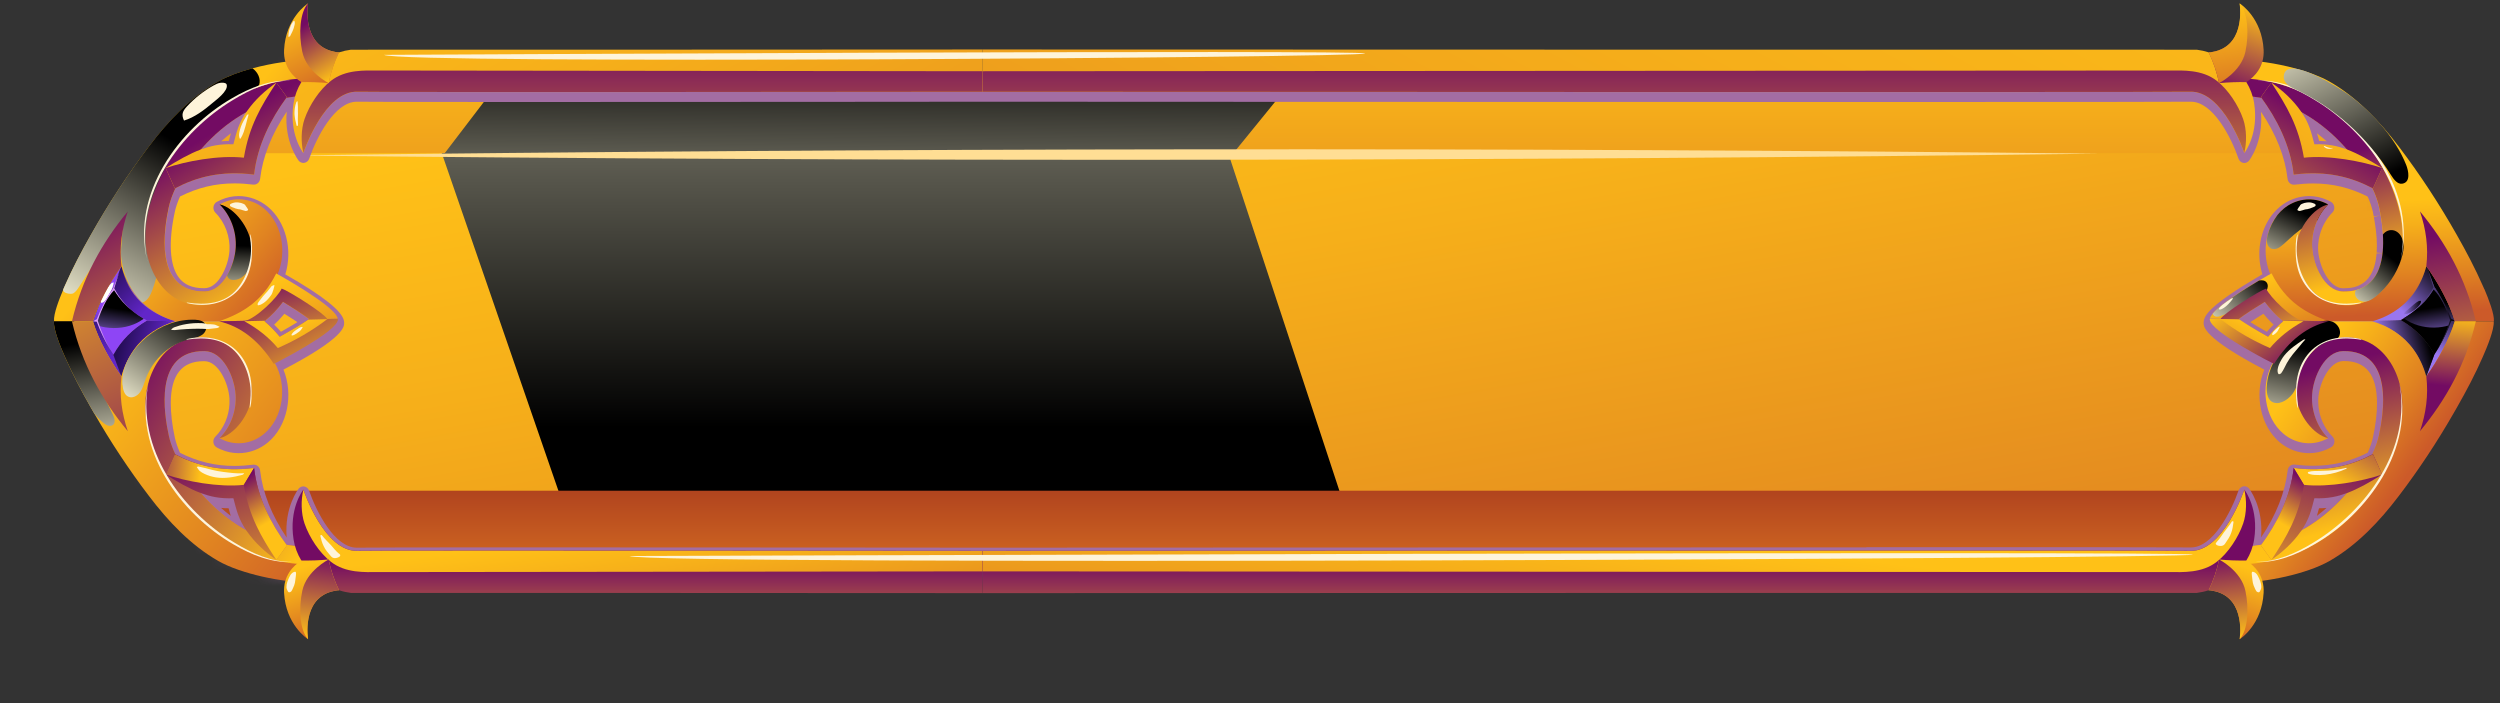 <svg width="160" height="45" viewBox="0 0 160 45" fill="none" xmlns="http://www.w3.org/2000/svg">
<rect x="0" y="0" width="160" height="45" fill="#333333" stroke="none"/>
<g clip-path="url(#clip0_1_909)">
<mask id="mask0_1_909" style="mask-type:luminance" maskUnits="userSpaceOnUse" x="7" y="4" width="148" height="33">
<path d="M142.155 36.379L20.427 36.656C8.156 36.656 4.6 20.594 9.75 11.277C11.852 7.468 15.412 4.785 20.427 4.785H142.155C147.067 4.785 150.548 7.473 152.594 11.277C157.567 20.524 154.09 36.379 142.155 36.379Z" fill="white"/>
</mask>
<g mask="url(#mask0_1_909)">
<path d="M159.613 4.297H0V36.918H159.613V4.297Z" fill="url(#paint0_linear_1_909)"/>
<path style="mix-blend-mode:screen" d="M28.122 9.363L36.487 33.576H86.434L78.301 8.87L28.122 9.363Z" fill="url(#paint1_linear_1_909)"/>
<path d="M159.613 4.297H0V9.806H159.613V4.297Z" fill="url(#paint2_linear_1_909)"/>
<path style="mix-blend-mode:screen" d="M28.369 9.926L32.763 4.172H83.512L78.958 9.774L28.369 9.926Z" fill="url(#paint3_linear_1_909)"/>
<path d="M159.613 31.405H0V36.914H159.613V31.405Z" fill="url(#paint4_linear_1_909)"/>
<path d="M18.53 9.949C55.628 9.469 97.246 9.423 134.339 9.834C97.242 10.318 55.623 10.354 18.53 9.949Z" fill="#FFDE94"/>
<g style="mix-blend-mode:multiply">
<path d="M19.719 41.547C19.635 41.547 19.555 41.519 19.486 41.469C19.271 41.321 17.896 40.302 17.785 38.172C17.775 38.029 17.785 37.886 17.794 37.744C16.503 37.536 14.886 37.121 13.786 36.494C12.215 35.595 10.719 34.198 9.214 32.211C7.946 30.543 6.753 28.744 5.676 26.863L5.476 26.518C4.749 25.232 4.232 24.222 3.798 23.24C3.109 21.672 3.039 21.082 3.057 20.778C3.039 20.515 3.085 19.971 3.705 18.528L3.794 18.321C4.227 17.33 4.744 16.32 5.471 15.038C6.613 13.024 7.872 11.106 9.214 9.34C10.719 7.358 12.21 5.956 13.781 5.057C14.359 4.73 15.151 4.426 16.065 4.177C16.615 4.029 17.202 3.905 17.789 3.808C17.775 3.665 17.77 3.522 17.78 3.379C17.896 1.176 19.364 0.161 19.5 0.069C19.565 0.028 19.639 0.005 19.714 0.005C19.779 0.005 19.845 0.023 19.9 0.055C20.049 0.143 20.133 0.323 20.105 0.503C20.091 0.59 19.77 2.642 21.308 3.066C21.457 3.107 21.573 3.126 21.643 3.135C21.886 3.057 22.142 3.001 22.408 2.969C22.422 2.969 22.436 2.969 22.454 2.969C24.398 2.969 62.101 2.964 62.884 2.955C63.686 2.964 139.825 2.969 140.589 2.969C140.603 2.969 140.617 2.969 140.636 2.969C140.901 3.001 141.158 3.057 141.4 3.135C141.47 3.126 141.586 3.107 141.735 3.066C143.273 2.642 142.952 0.585 142.938 0.498C142.91 0.313 142.994 0.134 143.143 0.046C143.199 0.014 143.264 0 143.325 0C143.409 0 143.488 0.028 143.558 0.078C143.777 0.226 145.147 1.245 145.259 3.375C145.268 3.518 145.259 3.665 145.249 3.803C145.837 3.896 146.424 4.02 146.974 4.172L147.118 4.214C147.379 4.264 147.682 4.361 148.022 4.504C148.507 4.679 148.917 4.859 149.258 5.053C149.933 5.44 150.581 5.91 151.238 6.487C151.788 6.961 152.301 7.473 152.753 8.012C153.112 8.423 153.475 8.87 153.829 9.331C155.172 11.097 156.43 13.014 157.572 15.029C158.299 16.311 158.816 17.32 159.25 18.307L159.343 18.524C159.949 19.944 160.009 20.492 159.991 20.773C160.005 21.078 159.935 21.672 159.25 23.235C158.816 24.217 158.299 25.227 157.572 26.513L157.371 26.863C156.29 28.744 155.102 30.543 153.834 32.211C152.329 34.194 150.837 35.595 149.267 36.49C148.167 37.117 146.545 37.532 145.259 37.739C145.273 37.877 145.277 38.025 145.268 38.168C145.152 40.367 143.693 41.381 143.548 41.478C143.483 41.524 143.409 41.542 143.334 41.542C143.273 41.542 143.208 41.529 143.152 41.496C142.998 41.409 142.915 41.229 142.943 41.044C142.957 40.957 143.278 38.905 141.74 38.477C141.591 38.435 141.474 38.417 141.405 38.407C141.162 38.486 140.906 38.541 140.64 38.573C140.626 38.573 140.612 38.573 140.594 38.573C139.829 38.573 63.695 38.578 62.898 38.587C62.115 38.578 24.398 38.573 22.454 38.573C22.44 38.573 22.426 38.573 22.408 38.573C22.142 38.541 21.886 38.486 21.643 38.407C21.573 38.417 21.457 38.435 21.308 38.477C19.77 38.901 20.091 40.957 20.105 41.044C20.133 41.224 20.054 41.409 19.9 41.496C19.84 41.529 19.774 41.547 19.714 41.547H19.719ZM119.454 35.019C132.75 35.019 139.727 35.024 140.184 35.037H140.221C141.628 35.037 142.793 32.751 143.264 31.4C143.311 31.262 143.427 31.156 143.562 31.128C143.586 31.123 143.614 31.119 143.637 31.119C143.749 31.119 143.861 31.169 143.935 31.262C143.945 31.276 144.872 32.433 144.709 34.397C145.674 32.967 146.242 31.524 146.41 30.105C146.433 29.888 146.606 29.731 146.801 29.731C146.815 29.731 146.834 29.731 146.848 29.731C147.258 29.782 147.659 29.809 148.046 29.809C149.285 29.809 150.399 29.542 151.537 28.97C151.69 28.62 151.802 28.293 151.863 28.016C152.045 27.191 152.133 26.439 152.128 25.785C152.119 23.982 151.425 23.106 150.017 23.106H149.975C149.08 23.116 148.437 24.503 148.372 25.494C148.363 25.605 148.363 25.72 148.372 25.831C148.405 26.633 148.736 27.398 149.276 27.938C149.407 28.067 149.444 28.279 149.355 28.449C149.318 28.528 149.258 28.588 149.183 28.629C149.09 28.68 148.997 28.726 148.903 28.767C148.554 28.92 148.176 29.003 147.785 29.003C147.109 29.003 146.443 28.758 145.911 28.316C144.667 27.274 144.261 25.268 144.914 23.655C141.004 21.613 141.022 20.903 141.032 20.631C141.032 20.58 141.041 20.534 141.046 20.511C141.046 20.502 141.046 20.492 141.055 20.483C141.092 20.331 141.176 20.174 141.316 20.008C141.852 19.358 143.283 18.445 144.392 17.791C144.406 17.782 144.42 17.777 144.434 17.768C144.569 17.689 144.69 17.616 144.793 17.556C144.378 16.223 144.63 14.711 145.459 13.688C145.459 13.683 145.469 13.678 145.473 13.674C145.599 13.517 145.743 13.374 145.907 13.236C146.438 12.793 147.104 12.549 147.78 12.549C148.172 12.549 148.549 12.627 148.908 12.784C148.997 12.821 149.094 12.867 149.183 12.918C149.299 12.982 149.374 13.102 149.393 13.24C149.411 13.379 149.365 13.517 149.267 13.609C149.197 13.678 149.127 13.757 149.066 13.835L149.011 13.909C148.964 13.969 148.922 14.024 148.885 14.089L148.833 14.172C148.796 14.236 148.759 14.305 148.722 14.37L148.684 14.444C148.666 14.481 148.652 14.518 148.633 14.559L148.614 14.601C148.586 14.67 148.558 14.739 148.535 14.808C148.521 14.854 148.507 14.896 148.493 14.942C148.47 15.02 148.451 15.098 148.433 15.181C148.419 15.241 148.414 15.274 148.405 15.31C148.391 15.398 148.381 15.486 148.372 15.573L148.363 15.684C148.353 15.818 148.358 15.942 148.363 16.057C148.4 16.574 148.586 17.173 148.852 17.62C149.015 17.897 149.281 18.252 149.654 18.39C149.663 18.39 149.672 18.399 149.682 18.404C149.756 18.431 149.859 18.45 149.966 18.45H149.971C150.106 18.45 150.204 18.445 150.301 18.436L150.385 18.427C150.483 18.413 150.576 18.399 150.665 18.376C150.749 18.353 150.828 18.33 150.898 18.302C150.973 18.27 151.033 18.242 151.089 18.21L151.126 18.187C151.173 18.16 151.22 18.132 151.262 18.1L151.299 18.072C151.341 18.04 151.378 18.007 151.42 17.971C151.42 17.971 151.448 17.947 151.448 17.943C151.537 17.855 151.616 17.754 151.686 17.643L151.714 17.597C151.737 17.556 151.76 17.514 151.784 17.473L151.816 17.403C151.835 17.367 151.849 17.33 151.867 17.288L151.9 17.21C151.914 17.168 151.928 17.127 151.942 17.085L151.965 17.007C151.984 16.942 151.998 16.878 152.017 16.809C152.021 16.781 152.058 16.592 152.058 16.592C152.068 16.546 152.086 16.375 152.086 16.375C152.091 16.32 152.096 16.269 152.1 16.219L152.501 16.2L152.105 16.168C152.147 15.596 152.105 14.928 151.979 14.19L151.928 13.904L152.31 13.775L151.923 13.863C151.9 13.743 151.877 13.632 151.858 13.536C151.797 13.259 151.686 12.932 151.532 12.581C150.395 12.009 149.281 11.742 148.041 11.742C147.659 11.742 147.253 11.77 146.843 11.82C146.829 11.82 146.811 11.82 146.797 11.82C146.601 11.82 146.429 11.664 146.405 11.447C146.242 10.023 145.669 8.58 144.704 7.155C144.867 9.114 143.945 10.276 143.931 10.29C143.856 10.382 143.744 10.433 143.632 10.433C143.609 10.433 143.586 10.433 143.562 10.424C143.427 10.396 143.311 10.294 143.264 10.152C142.798 8.796 141.633 6.51 140.221 6.51H140.184C139.727 6.523 132.75 6.528 119.454 6.528C96.556 6.528 62.894 6.51 62.894 6.51C62.894 6.51 45.794 6.528 33.938 6.528C27.05 6.528 23.326 6.523 22.869 6.51H22.832C21.424 6.51 20.259 8.796 19.793 10.147C19.747 10.29 19.63 10.391 19.49 10.419C19.467 10.424 19.439 10.428 19.416 10.428C19.304 10.428 19.192 10.377 19.117 10.285C19.108 10.271 18.181 9.11 18.348 7.15C17.384 8.58 16.815 10.023 16.647 11.443C16.624 11.659 16.452 11.816 16.256 11.816C16.242 11.816 16.223 11.816 16.209 11.816C15.799 11.765 15.398 11.738 15.011 11.738C13.772 11.738 12.658 12.005 11.521 12.577C11.367 12.927 11.255 13.254 11.194 13.531C10.77 15.472 10.859 16.97 11.432 17.749C11.777 18.215 12.304 18.445 13.04 18.445H13.082C13.185 18.445 13.287 18.427 13.385 18.39C13.385 18.39 13.39 18.39 13.394 18.39C13.767 18.252 14.033 17.897 14.191 17.625C14.462 17.173 14.648 16.578 14.685 16.057C14.746 15.163 14.401 14.222 13.786 13.614C13.693 13.522 13.646 13.383 13.66 13.245C13.679 13.107 13.758 12.987 13.87 12.922C13.963 12.872 14.056 12.825 14.154 12.784C14.504 12.632 14.881 12.549 15.273 12.549C15.948 12.549 16.615 12.793 17.146 13.236C18.297 14.195 18.745 15.997 18.26 17.56C20.646 18.916 21.909 19.916 22.012 20.534C22.012 20.543 22.026 20.589 22.026 20.644C22.035 20.903 22.053 21.613 18.143 23.655C18.8 25.268 18.395 27.279 17.146 28.316C16.615 28.758 15.948 29.003 15.273 29.003C14.881 29.003 14.504 28.924 14.145 28.767C14.061 28.735 13.972 28.689 13.884 28.643C13.823 28.611 13.767 28.565 13.725 28.5C13.613 28.325 13.637 28.09 13.781 27.947C14.322 27.407 14.653 26.642 14.685 25.84C14.685 25.729 14.685 25.614 14.685 25.503C14.62 24.512 13.977 23.12 13.082 23.116H13.04C11.633 23.116 10.938 23.991 10.929 25.794C10.929 26.449 11.013 27.2 11.194 28.025C11.255 28.302 11.367 28.629 11.521 28.98C12.658 29.551 13.772 29.819 15.011 29.819C15.394 29.819 15.799 29.791 16.209 29.74C16.223 29.74 16.242 29.74 16.256 29.74C16.452 29.74 16.624 29.897 16.647 30.114C16.811 31.538 17.384 32.981 18.348 34.406C18.185 32.447 19.108 31.285 19.117 31.271C19.192 31.179 19.304 31.128 19.416 31.128C19.439 31.128 19.462 31.128 19.486 31.137C19.621 31.165 19.737 31.266 19.784 31.409C20.255 32.765 21.42 35.051 22.827 35.051H22.864C23.321 35.037 27.045 35.033 33.933 35.033C45.789 35.033 62.889 35.051 62.889 35.051C62.889 35.051 96.552 35.033 119.449 35.033L119.454 35.019ZM148.419 32.529C148.377 32.695 148.33 32.857 148.279 33.018C148.489 32.857 148.698 32.686 148.899 32.506C148.75 32.52 148.586 32.529 148.419 32.529ZM14.149 32.506C14.35 32.686 14.559 32.857 14.769 33.018C14.718 32.857 14.676 32.695 14.629 32.529C14.457 32.529 14.299 32.52 14.149 32.506ZM17.547 20.778C17.696 20.921 17.84 21.073 17.98 21.235C18.353 21.027 18.712 20.815 19.034 20.617C18.787 20.451 18.507 20.271 18.199 20.082C18.181 20.11 18.157 20.133 18.134 20.16C18.092 20.211 18.05 20.257 18.008 20.303L17.924 20.395C17.896 20.428 17.868 20.46 17.836 20.492C17.808 20.52 17.715 20.612 17.715 20.612L17.687 20.64C17.635 20.691 17.589 20.741 17.538 20.787L17.547 20.778ZM144.024 20.617C144.341 20.815 144.704 21.027 145.077 21.235C145.217 21.073 145.366 20.921 145.51 20.778C145.436 20.709 145.366 20.635 145.296 20.566L145.222 20.492C145.096 20.359 144.975 20.225 144.858 20.082C144.564 20.262 144.285 20.442 144.024 20.617ZM148.423 9.022C148.596 9.022 148.754 9.031 148.908 9.045C148.708 8.865 148.498 8.695 148.288 8.533C148.339 8.695 148.381 8.856 148.428 9.022H148.423ZM14.774 8.533C14.564 8.695 14.354 8.865 14.154 9.045C14.303 9.031 14.466 9.022 14.639 9.022C14.681 8.856 14.727 8.695 14.778 8.533H14.774Z" fill="#A36DA3"/>
</g>
</g>
<path d="M155.796 22.687L155.279 24.088C156.099 23.152 156.7 21.958 157.115 20.534L156.863 20.479C156.584 21.317 156.225 22.055 155.801 22.687H155.796Z" fill="url(#paint5_linear_1_909)"/>
<path d="M155.801 18.362C156.22 19.031 156.574 19.736 156.863 20.474L157.115 20.529C156.677 19.238 156.071 18.067 155.298 17.002C155.391 17.219 155.768 18.362 155.801 18.362Z" fill="url(#paint6_linear_1_909)"/>
<path d="M153.643 20.483L151.802 20.529C153.555 21.11 154.748 22.258 155.284 24.084L155.801 22.682C155.298 21.765 154.58 21.027 153.648 20.479L153.643 20.483Z" fill="url(#paint7_linear_1_909)"/>
<path d="M155.279 16.97C154.855 18.92 153.573 19.98 151.797 20.529L153.638 20.483C154.608 19.957 155.326 19.252 155.796 18.362C155.764 18.362 155.386 17.219 155.293 17.002C155.293 16.998 155.288 16.988 155.284 16.984C155.284 16.984 155.279 16.975 155.274 16.97H155.279Z" fill="url(#paint8_linear_1_909)"/>
<path d="M153.643 20.483C154.575 21.027 155.298 21.765 155.796 22.687C156.164 22.143 156.477 21.52 156.738 20.824C156.784 20.709 156.826 20.594 156.863 20.478C156.575 19.741 156.22 19.035 155.801 18.367C155.363 19.192 154.71 19.861 153.843 20.372C153.778 20.414 153.708 20.451 153.643 20.488V20.483Z" fill="url(#paint9_linear_1_909)"/>
<path style="mix-blend-mode:screen" d="M153.843 20.368C153.979 20.469 154.123 20.557 154.272 20.631C154.887 20.935 155.619 21.032 156.309 20.921C156.453 20.898 156.598 20.866 156.738 20.82C156.784 20.704 156.826 20.589 156.863 20.474C156.574 19.736 156.22 19.031 155.801 18.362C155.363 19.188 154.71 19.856 153.843 20.368Z" fill="url(#paint10_linear_1_909)"/>
<path d="M157.115 20.529L156.877 20.391C156.57 19.602 156.211 18.929 155.801 18.362L155.437 17.394L155.745 18.399C155.423 18.999 155.027 19.483 154.566 19.875C154.967 19.552 155.367 19.142 155.754 18.524C156.192 18.971 156.533 19.649 156.808 20.488C156.593 21.179 156.314 21.806 155.983 22.392C156.323 21.834 156.63 21.23 156.877 20.552L157.115 20.534V20.529Z" fill="url(#paint11_linear_1_909)"/>
<path d="M154.766 19.28C154.766 19.28 154.776 19.275 154.785 19.271C154.794 19.271 154.804 19.261 154.808 19.261C154.859 19.238 154.836 19.215 154.71 19.312C154.724 19.303 154.738 19.298 154.752 19.289C154.752 19.289 154.757 19.289 154.762 19.284C154.762 19.284 154.766 19.284 154.771 19.284L154.766 19.28Z" fill="url(#paint12_linear_1_909)"/>
<path d="M154.939 19.275C154.934 19.243 154.869 19.252 154.855 19.257C154.831 19.257 154.808 19.266 154.785 19.275C154.78 19.275 154.776 19.28 154.766 19.285C154.762 19.285 154.757 19.289 154.748 19.294C154.715 19.312 154.687 19.331 154.659 19.349C154.594 19.395 154.538 19.441 154.477 19.492C154.389 19.57 154.3 19.649 154.207 19.727C154.165 19.759 154.128 19.796 154.086 19.829C154.081 19.833 154.049 19.856 154.072 19.843H154.067C154.035 19.866 154.002 19.889 153.969 19.916C153.932 19.948 153.899 19.985 153.871 20.022C153.862 20.032 153.857 20.045 153.853 20.055C153.853 20.055 153.853 20.055 153.848 20.059C153.839 20.064 153.834 20.073 153.825 20.078C153.769 20.128 153.857 20.124 153.885 20.119C153.904 20.119 153.923 20.11 153.941 20.105C153.941 20.105 153.941 20.105 153.946 20.105C154.011 20.105 154.081 20.073 154.137 20.05C154.202 20.027 154.263 19.999 154.323 19.967C154.445 19.902 154.552 19.815 154.659 19.723C154.734 19.658 154.804 19.575 154.864 19.492C154.892 19.455 154.911 19.414 154.929 19.372C154.948 19.335 154.943 19.303 154.934 19.262L154.939 19.275Z" fill="url(#paint13_linear_1_909)"/>
<path d="M7.256 22.701L7.769 24.088C6.953 23.157 6.357 21.972 5.947 20.561L6.198 20.506C6.478 21.336 6.828 22.069 7.256 22.701Z" fill="url(#paint14_linear_1_909)"/>
<path d="M7.256 18.413C6.842 19.077 6.487 19.778 6.203 20.511L5.952 20.566C6.385 19.284 6.986 18.123 7.755 17.067C7.662 17.284 7.289 18.413 7.256 18.413Z" fill="url(#paint15_linear_1_909)"/>
<path d="M9.396 20.515L11.223 20.561C9.484 21.138 8.3 22.276 7.769 24.088L7.256 22.701C7.755 21.788 8.468 21.055 9.396 20.515Z" fill="url(#paint16_linear_1_909)"/>
<path d="M7.774 17.035C8.193 18.971 9.465 20.022 11.227 20.566L9.4 20.52C8.44 19.999 7.727 19.298 7.256 18.418C7.289 18.418 7.662 17.284 7.755 17.072C7.755 17.067 7.76 17.058 7.764 17.053C7.764 17.053 7.769 17.044 7.774 17.039V17.035Z" fill="url(#paint17_linear_1_909)"/>
<path d="M9.396 20.515C8.468 21.055 7.755 21.788 7.256 22.701C6.893 22.161 6.581 21.543 6.324 20.852C6.278 20.741 6.24 20.626 6.198 20.506C6.483 19.773 6.837 19.072 7.252 18.409C7.685 19.229 8.333 19.893 9.195 20.395C9.26 20.437 9.33 20.474 9.396 20.511V20.515Z" fill="url(#paint18_linear_1_909)"/>
<path style="mix-blend-mode:screen" d="M9.195 20.4C9.06 20.497 8.92 20.589 8.771 20.663C8.161 20.967 7.434 21.059 6.748 20.953C6.604 20.93 6.464 20.898 6.324 20.857C6.278 20.746 6.24 20.631 6.198 20.511C6.483 19.778 6.837 19.077 7.252 18.413C7.685 19.234 8.333 19.898 9.195 20.4Z" fill="url(#paint19_linear_1_909)"/>
<path d="M7.131 18.123C6.944 18.307 6.786 18.524 6.669 18.764C6.618 18.865 6.567 18.971 6.52 19.072C6.497 19.118 6.483 19.174 6.464 19.224C6.45 19.271 6.431 19.317 6.464 19.363C6.497 19.413 6.613 19.349 6.646 19.321C6.543 19.409 6.655 19.317 6.669 19.298C6.697 19.271 6.73 19.243 6.753 19.211C6.795 19.155 6.828 19.095 6.865 19.04C6.935 18.934 6.986 18.814 7.051 18.703C7.084 18.648 7.117 18.588 7.145 18.533C7.173 18.482 7.191 18.427 7.21 18.376C7.228 18.326 7.238 18.279 7.252 18.224C7.261 18.178 7.275 18.137 7.275 18.09C7.275 18.049 7.149 18.109 7.135 18.123H7.131Z" fill="white"/>
<path d="M5.952 20.566L6.189 20.428C6.497 19.644 6.851 18.976 7.256 18.413L7.62 17.454L7.312 18.455C7.629 19.049 8.025 19.529 8.482 19.916C8.081 19.593 7.69 19.188 7.303 18.574C6.87 19.017 6.529 19.69 6.259 20.524C6.474 21.207 6.748 21.834 7.075 22.415C6.739 21.861 6.436 21.262 6.189 20.589L5.952 20.571V20.566Z" fill="#DA9BFA"/>
<path d="M19.742 6.132V3.845C18.745 3.845 17.398 4.039 16.167 4.37C15.338 4.596 14.559 4.882 13.972 5.214C12.215 6.219 10.77 7.745 9.526 9.386C8.17 11.171 6.93 13.07 5.816 15.038C5.22 16.09 4.647 17.164 4.162 18.275C4.134 18.344 4.101 18.413 4.069 18.487C3.775 19.169 3.421 20.096 3.458 20.548V20.557H5.956C6.287 19.464 6.879 18.353 7.559 17.348C7.634 17.238 7.704 17.131 7.778 17.03C7.946 17.648 8.212 18.238 8.589 18.754C8.748 18.971 8.92 19.174 9.111 19.358C9.708 19.934 10.449 20.335 11.232 20.557H14.182C15.571 20.16 16.88 19.197 17.607 17.883C18.404 16.44 18.162 14.402 16.908 13.356C16.167 12.738 15.165 12.581 14.303 12.959C14.219 12.992 14.14 13.033 14.061 13.079C14.769 13.78 15.161 14.836 15.091 15.868C15.016 17.007 14.284 18.644 13.096 18.653C9.82 18.69 10.519 14.591 10.817 13.217C11.292 11.018 14.606 6.132 19.751 6.132H19.742Z" fill="url(#paint20_linear_1_909)"/>
<path style="mix-blend-mode:screen" d="M16.591 5.445C15.543 6.164 14.489 6.883 13.553 7.759C12.611 8.63 11.786 9.672 11.283 10.894C10.295 13.296 10.659 16.14 9.745 18.579C9.624 18.897 9.452 19.238 9.149 19.344C9.135 19.349 9.121 19.354 9.102 19.358C8.389 18.657 7.923 17.648 7.774 16.629C7.699 16.099 7.783 15.638 7.811 15.112C7.844 14.568 7.834 14.079 8.142 13.605C7.112 15.191 6.087 16.776 5.057 18.362C4.954 18.524 4.842 18.685 4.684 18.777C4.553 18.851 3.938 18.777 4.059 18.487C4.092 18.413 4.125 18.344 4.153 18.275C4.642 17.164 5.21 16.09 5.807 15.038C6.921 13.07 8.161 11.171 9.517 9.386C10.766 7.74 12.206 6.219 13.963 5.214C14.55 4.882 15.328 4.596 16.158 4.37C16.494 4.61 16.717 5.044 16.582 5.445H16.591Z" fill="url(#paint21_linear_1_909)"/>
<path d="M21.62 20.395C21.485 19.589 17.677 17.5 17.677 17.5C16.764 19.34 15.464 20.054 14.019 20.566L16.997 20.502C17.388 20.179 17.761 19.791 18.106 19.321C18.745 19.709 19.346 20.096 19.779 20.419C19.77 20.423 19.761 20.432 19.747 20.442L21.62 20.4V20.395Z" fill="url(#paint22_linear_1_909)"/>
<path d="M10.808 13.222C10.509 14.596 9.81 18.694 13.087 18.657C13.697 18.653 14.191 18.215 14.531 17.634C14.853 17.095 15.044 16.426 15.081 15.873C15.151 14.84 14.76 13.784 14.051 13.084C14.993 13.287 16.004 14.591 16.097 15.781C16.139 16.311 16.051 16.85 15.869 17.343C15.869 17.343 15.869 17.343 15.869 17.348C15.608 18.035 15.151 18.644 14.564 19.031C13.543 19.699 12.183 19.699 11.162 19.045C10.127 18.376 9.498 17.122 9.349 15.836C9.2 14.55 9.484 13.245 9.96 12.056C10.845 9.81 12.411 7.888 14.359 6.639C15.981 5.597 17.864 5.03 19.747 5.007V6.136C14.601 6.136 11.288 11.023 10.812 13.222H10.808Z" fill="url(#paint23_linear_1_909)"/>
<path style="mix-blend-mode:screen" d="M15.874 17.339C15.874 17.339 15.874 17.339 15.874 17.343C15.827 17.408 15.771 17.473 15.72 17.532C15.557 17.708 15.366 17.851 15.137 17.897C14.741 17.971 14.578 17.837 14.536 17.629C14.858 17.09 15.049 16.422 15.086 15.868C15.156 14.836 14.764 13.78 14.056 13.079C14.998 13.282 16.009 14.587 16.102 15.776C16.144 16.306 16.055 16.846 15.874 17.339Z" fill="url(#paint24_linear_1_909)"/>
<path d="M18.358 6.219C17.346 7.598 16.48 9.266 16.261 11.175C14.149 10.903 12.574 11.332 11.19 12.06L10.603 10.755C11.348 10.281 12.136 9.834 12.854 9.566C13.446 9.349 14.042 9.202 14.937 9.234C15.142 8.45 15.268 7.879 15.804 7.118C16.326 6.371 16.978 5.786 17.691 5.288L18.362 6.219H18.358Z" fill="url(#paint25_linear_1_909)"/>
<path d="M18.358 6.219C17.346 7.598 16.48 9.266 16.261 11.175C14.149 10.903 12.574 11.332 11.19 12.06L10.603 10.755C11.889 10.318 14.014 9.916 15.608 10.092C15.948 8.068 16.699 6.795 17.691 5.288L18.362 6.219H18.358Z" fill="url(#paint26_linear_1_909)"/>
<path d="M7.774 17.035C7.005 18.123 6.32 19.358 5.951 20.561H4.605C5.243 17.837 6.511 15.546 8.179 13.531C7.797 14.656 7.629 15.818 7.774 17.035Z" fill="url(#paint27_linear_1_909)"/>
<path d="M62.894 3.167V5.873C62.894 5.873 24.416 5.919 22.878 5.873C20.777 5.813 19.467 9.645 19.416 9.792C19.35 9.709 18.488 8.547 18.787 6.611C18.861 6.122 19.034 5.666 19.285 5.256C19.831 4.347 20.739 3.66 21.699 3.352C21.951 3.269 22.203 3.213 22.459 3.181C23.764 3.181 62.101 3.176 62.894 3.167Z" fill="url(#paint28_linear_1_909)"/>
<path d="M62.894 4.559V5.869C62.894 5.869 24.416 5.915 22.878 5.869C20.777 5.809 19.467 9.64 19.416 9.787C19.257 9.128 19.262 8.289 19.49 7.621C19.802 6.722 20.45 5.74 21.173 5.177C22.114 4.435 23.372 4.513 24.165 4.513C25.204 4.513 62.894 4.559 62.894 4.559Z" fill="url(#paint29_linear_1_909)"/>
<path d="M21.699 3.352C21.392 3.988 21.168 4.647 21.033 5.32C20.46 5.265 19.877 5.246 19.285 5.256C18.763 4.919 18.125 4.278 18.181 3.19C18.288 1.166 19.63 0.272 19.714 0.217C19.714 0.217 19.285 2.734 21.21 3.269C21.382 3.315 21.573 3.352 21.695 3.352H21.699Z" fill="url(#paint30_linear_1_909)"/>
<path d="M21.699 3.352C21.392 3.988 21.168 4.647 21.033 5.32C21.033 5.32 19.616 4.606 19.346 3.31C19.103 2.171 19.192 0.761 19.719 0.217C19.719 0.217 19.29 2.734 21.215 3.269C21.387 3.315 21.578 3.352 21.699 3.352Z" fill="url(#paint31_linear_1_909)"/>
<path d="M10.808 27.905C10.509 26.532 9.81 22.433 13.087 22.47C14.275 22.479 15.007 24.116 15.081 25.255C15.151 26.287 14.76 27.343 14.051 28.044C14.131 28.09 14.215 28.127 14.294 28.164C15.151 28.542 16.158 28.39 16.899 27.767C18.153 26.721 18.395 24.683 17.598 23.24C16.871 21.926 15.561 20.962 14.173 20.566H11.223C10.188 20.861 9.232 21.46 8.58 22.369C8.207 22.885 7.937 23.475 7.769 24.093C7 23.005 6.315 21.769 5.947 20.566H3.453V20.571C3.416 21.073 3.854 22.161 4.157 22.843C4.647 23.954 5.215 25.029 5.812 26.08C5.877 26.195 5.947 26.31 6.012 26.426C7.07 28.27 8.244 30.049 9.521 31.727C10.77 33.373 12.21 34.895 13.967 35.9C15.431 36.734 18.073 37.273 19.737 37.273V34.987C14.592 34.987 11.278 30.1 10.803 27.901L10.808 27.905Z" fill="url(#paint32_linear_1_909)"/>
<path style="mix-blend-mode:screen" d="M7.126 27.242C6.893 27.315 6.655 27.099 6.483 26.951C6.301 26.79 6.147 26.615 6.012 26.426C5.947 26.31 5.877 26.195 5.812 26.08C5.215 25.029 4.642 23.954 4.157 22.843C3.854 22.161 3.416 21.073 3.453 20.571V20.561H4.735C4.926 20.82 4.931 21.221 5.005 21.529C5.099 21.903 5.21 22.276 5.336 22.641C5.569 23.314 5.914 23.936 6.245 24.558C6.59 25.204 6.884 25.868 7.214 26.518C7.331 26.744 7.457 27.136 7.131 27.246L7.126 27.242Z" fill="url(#paint33_linear_1_909)"/>
<path d="M10.808 27.905C10.509 26.532 9.81 22.433 13.087 22.47C14.275 22.479 15.007 24.116 15.081 25.255C15.151 26.287 14.76 27.343 14.051 28.044C14.993 27.841 16.004 26.536 16.097 25.347C16.195 24.07 15.575 22.765 14.559 22.097C13.539 21.428 12.178 21.428 11.157 22.083C10.123 22.751 9.493 24.005 9.344 25.291C9.195 26.578 9.479 27.882 9.955 29.072C10.84 31.317 12.406 33.239 14.354 34.489C15.976 35.531 17.859 36.098 19.742 36.121V34.991C14.597 34.991 11.283 30.105 10.808 27.905Z" fill="url(#paint34_linear_1_909)"/>
<path d="M18.358 34.904C17.346 33.525 16.48 31.856 16.261 29.948C14.149 30.22 12.574 29.791 11.19 29.063L10.603 30.367C11.348 30.842 12.136 31.289 12.854 31.557C13.446 31.773 14.042 31.921 14.937 31.889C15.142 32.672 15.268 33.244 15.804 34.005C16.326 34.752 16.978 35.337 17.691 35.835L18.362 34.904H18.358Z" fill="url(#paint35_linear_1_909)"/>
<path d="M16.256 29.948C14.145 30.22 12.569 29.791 11.185 29.063L10.598 30.367C11.884 30.805 14.009 31.206 15.603 31.031L16.256 29.948Z" fill="url(#paint36_linear_1_909)"/>
<path d="M15.603 31.031C15.944 33.055 16.694 34.327 17.687 35.835L18.358 34.904C17.346 33.525 16.48 31.856 16.261 29.948L15.608 31.031H15.603Z" fill="url(#paint37_linear_1_909)"/>
<path d="M7.774 24.093C7.005 23.005 6.32 21.769 5.951 20.566H4.605C5.243 23.291 6.511 25.582 8.179 27.597C7.797 26.472 7.629 25.31 7.774 24.093Z" fill="url(#paint38_linear_1_909)"/>
<path d="M62.894 37.96V35.254C62.894 35.254 24.416 35.208 22.878 35.254C20.777 35.314 19.467 31.483 19.416 31.335C19.35 31.418 18.488 32.58 18.787 34.516C18.861 35.005 19.034 35.462 19.285 35.872C19.831 36.78 20.739 37.467 21.699 37.776C21.951 37.859 22.203 37.914 22.459 37.946C23.764 37.946 62.101 37.951 62.894 37.96Z" fill="url(#paint39_linear_1_909)"/>
<path d="M62.894 36.568V35.259C62.894 35.259 24.416 35.213 22.878 35.259C20.777 35.319 19.467 31.488 19.416 31.34C19.257 31.999 19.262 32.838 19.49 33.507C19.802 34.406 20.45 35.388 21.173 35.95C22.114 36.692 23.372 36.614 24.165 36.614C25.204 36.614 62.894 36.568 62.894 36.568Z" fill="url(#paint40_linear_1_909)"/>
<path d="M21.699 37.776C21.392 37.14 21.168 36.48 21.033 35.807C20.46 35.863 19.877 35.881 19.285 35.872C18.763 36.208 18.125 36.849 18.181 37.937C18.288 39.961 19.63 40.855 19.714 40.911C19.714 40.911 19.285 38.394 21.21 37.859C21.382 37.813 21.573 37.776 21.695 37.776H21.699Z" fill="url(#paint41_linear_1_909)"/>
<path d="M21.699 37.776C21.392 37.14 21.168 36.48 21.033 35.807C21.033 35.807 19.616 36.522 19.346 37.817C19.103 38.956 19.192 40.367 19.719 40.911C19.719 40.911 19.29 38.394 21.215 37.859C21.387 37.813 21.578 37.776 21.699 37.776Z" fill="url(#paint42_linear_1_909)"/>
<path d="M19.728 20.455C19.728 20.455 19.765 20.432 19.784 20.419C19.35 20.096 18.749 19.709 18.111 19.321C17.756 19.801 17.374 20.197 16.974 20.52L15.636 20.552C16.4 20.395 17.789 19.003 18.027 18.468C18.437 18.598 20.744 20.036 20.949 20.423L19.728 20.455Z" fill="url(#paint43_linear_1_909)"/>
<path d="M21.629 20.432C21.653 21.216 17.523 23.291 17.523 23.291C16.545 21.755 15.37 20.88 14.024 20.566L17.002 20.502C17.002 20.502 16.983 20.515 16.974 20.524L16.932 20.561C17.272 20.847 17.593 21.179 17.901 21.553C18.595 21.17 19.253 20.778 19.733 20.455C19.742 20.451 19.747 20.446 19.756 20.442L21.629 20.4C21.629 20.4 21.634 20.423 21.634 20.437L21.629 20.432Z" fill="url(#paint44_linear_1_909)"/>
<path d="M20.949 20.423C19.961 21.179 18.898 21.788 17.78 22.276C17.225 21.613 16.512 21.036 15.636 20.557L16.974 20.524L16.932 20.561C17.272 20.847 17.593 21.179 17.901 21.553C18.595 21.17 19.253 20.778 19.733 20.455L20.954 20.423H20.949Z" fill="url(#paint45_linear_1_909)"/>
<path d="M14.513 5.431C14.489 5.334 14.382 5.274 14.131 5.297C13.963 5.311 13.804 5.394 13.655 5.477C13.017 5.837 12.467 6.27 11.963 6.814C11.689 7.114 11.591 7.326 11.777 7.717C12.453 7.51 13.059 7.049 13.604 6.588C13.851 6.38 14.597 5.837 14.513 5.435V5.431Z" fill="#FEF4DA"/>
<path style="mix-blend-mode:screen" d="M7.844 24.632C7.867 24.923 7.946 25.245 8.189 25.375C8.445 25.517 8.771 25.361 8.953 25.116C9.135 24.872 9.209 24.563 9.316 24.273C9.596 23.498 10.104 22.83 10.738 22.359C11.059 22.12 11.418 21.935 11.791 21.811C12.15 21.695 12.625 21.645 12.938 21.428C13.124 21.299 13.255 21.046 13.175 20.82C13.082 20.552 12.77 20.478 12.504 20.465C11.386 20.414 10.267 20.829 9.391 21.566C8.524 22.304 7.746 23.378 7.834 24.623L7.844 24.632Z" fill="url(#paint46_linear_1_909)"/>
<path d="M14.028 20.898C13.916 20.861 13.818 20.787 13.702 20.769C13.571 20.746 13.432 20.75 13.301 20.75C13.273 20.75 13.245 20.75 13.213 20.75C13.222 20.741 13.222 20.732 13.203 20.727C13.045 20.677 12.854 20.677 12.686 20.677C12.504 20.677 12.327 20.686 12.145 20.709C11.856 20.746 11.558 20.801 11.278 20.907C11.143 20.939 11.008 20.999 10.952 21.119C10.952 21.124 10.961 21.119 10.961 21.119C11.036 21.11 11.12 21.133 11.199 21.124C11.32 21.11 11.437 21.096 11.558 21.087C11.8 21.069 12.043 21.05 12.285 21.046C12.527 21.036 12.77 21.036 13.012 21.046C13.133 21.05 13.25 21.064 13.371 21.055C13.543 21.046 13.716 21.004 13.888 20.995C13.916 20.995 14.103 20.916 14.028 20.889V20.898Z" fill="#FEF4DA"/>
<path d="M16.032 15.011C16.032 15.011 16.004 15.011 16.004 15.02C16.014 15.37 16.079 15.711 16.065 16.067C16.055 16.38 16.004 16.689 15.93 16.988C15.79 17.532 15.543 18.053 15.189 18.478C14.382 19.455 13.124 19.543 11.996 19.363C11.982 19.363 11.931 19.386 11.95 19.39C13.026 19.658 14.257 19.506 15.114 18.703C15.534 18.307 15.836 17.786 15.99 17.21C16.079 16.883 16.121 16.541 16.125 16.2C16.135 15.818 16.139 15.37 16.027 15.006L16.032 15.011Z" fill="#FEF4DA"/>
<path d="M16.009 26.089C16.009 26.089 15.981 26.089 15.981 26.08C15.99 25.729 16.055 25.388 16.041 25.033C16.032 24.72 15.981 24.411 15.906 24.111C15.767 23.567 15.52 23.046 15.165 22.622C14.359 21.645 13.101 21.557 11.973 21.737C11.959 21.737 11.908 21.714 11.926 21.709C13.003 21.442 14.233 21.594 15.091 22.396C15.51 22.793 15.813 23.314 15.967 23.89C16.055 24.217 16.097 24.558 16.102 24.9C16.111 25.282 16.116 25.729 16.004 26.094L16.009 26.089Z" fill="#FEF4DA"/>
<path d="M17.388 18.307C17.3 18.422 17.211 18.533 17.118 18.644C17.025 18.754 16.918 18.856 16.824 18.971C16.75 19.063 16.675 19.155 16.605 19.252C16.549 19.326 16.47 19.409 16.489 19.515C16.498 19.556 16.573 19.538 16.629 19.515C16.605 19.524 16.605 19.524 16.633 19.515C16.647 19.515 16.661 19.506 16.671 19.501C16.671 19.501 16.675 19.501 16.68 19.497H16.689C16.689 19.497 16.689 19.497 16.685 19.497C16.699 19.487 16.717 19.483 16.731 19.473C16.773 19.45 16.82 19.427 16.857 19.4C16.927 19.349 16.997 19.298 17.058 19.238C17.16 19.137 17.249 19.031 17.332 18.916C17.365 18.869 17.412 18.805 17.426 18.75C17.44 18.699 17.463 18.648 17.477 18.598C17.482 18.57 17.496 18.547 17.505 18.519C17.514 18.491 17.514 18.468 17.523 18.441C17.538 18.385 17.556 18.335 17.566 18.275C17.575 18.21 17.407 18.293 17.388 18.312V18.307Z" fill="#FEF4DA"/>
<path d="M19.243 20.939C19.173 20.972 19.103 21.013 19.043 21.059C19.038 21.059 19.034 21.069 19.029 21.069C19.001 21.082 18.978 21.096 18.954 21.115C18.917 21.142 18.875 21.17 18.842 21.198C18.796 21.239 18.74 21.285 18.707 21.336C18.693 21.359 18.679 21.377 18.665 21.401C18.656 21.419 18.656 21.437 18.661 21.456C18.661 21.47 18.684 21.474 18.707 21.47C18.8 21.456 18.889 21.401 18.964 21.354C19.034 21.308 19.103 21.262 19.169 21.207C19.201 21.179 19.229 21.156 19.253 21.124C19.262 21.115 19.267 21.105 19.276 21.096C19.28 21.087 19.285 21.078 19.29 21.069C19.29 21.073 19.28 21.087 19.29 21.069C19.304 21.05 19.318 21.032 19.332 21.009C19.346 20.99 19.36 20.967 19.364 20.944C19.378 20.898 19.257 20.944 19.248 20.944L19.243 20.939Z" fill="#FEF4DA"/>
<path d="M18.735 21.46C18.735 21.46 18.707 21.47 18.698 21.474C18.721 21.474 18.749 21.46 18.754 21.46C18.749 21.46 18.74 21.46 18.735 21.46Z" fill="#FEF4DA"/>
<path d="M15.589 30.289C15.151 30.317 14.709 30.257 14.275 30.201C14.024 30.169 13.767 30.123 13.52 30.058C13.399 30.026 13.278 29.994 13.157 29.962C13.003 29.92 12.844 29.902 12.691 29.856C12.677 29.856 12.588 29.879 12.602 29.902C12.667 29.985 12.7 30.068 12.779 30.137C12.877 30.22 12.979 30.28 13.091 30.33C13.324 30.441 13.562 30.51 13.809 30.552C14.382 30.644 14.96 30.538 15.515 30.39C15.543 30.381 15.692 30.284 15.589 30.294V30.289Z" fill="#FEF4DA"/>
<path d="M9.512 24.434C8.659 28.735 11.679 32.723 14.998 34.724C16.13 35.42 17.393 35.978 18.721 35.964C17.388 36.038 16.093 35.517 14.942 34.839C11.563 32.894 8.473 28.749 9.517 24.434H9.512Z" fill="#FEF4DA"/>
<path d="M9.419 16.694C8.566 12.392 11.586 8.404 14.904 6.404C16.037 5.707 17.3 5.15 18.628 5.163C17.295 5.09 15.999 5.611 14.848 6.288C11.47 8.234 8.38 12.378 9.424 16.694H9.419Z" fill="#FEF4DA"/>
<path d="M15.827 13.319C15.804 13.287 15.78 13.254 15.757 13.222C15.748 13.208 15.729 13.19 15.72 13.176C15.711 13.153 15.711 13.144 15.692 13.121C15.659 13.084 15.627 13.065 15.585 13.047C15.487 13.005 15.398 12.973 15.296 12.964C15.221 12.955 15.142 12.945 15.067 12.955C15.04 12.955 15.011 12.964 14.983 12.969C14.956 12.973 14.928 12.982 14.9 12.992C14.904 12.992 14.83 13.015 14.876 13.001C14.834 13.015 14.713 13.051 14.713 13.121C14.713 13.153 14.713 13.153 14.727 13.176C14.741 13.199 14.751 13.208 14.774 13.217C14.802 13.231 14.834 13.245 14.862 13.259C14.909 13.282 14.956 13.296 15.007 13.314C15.025 13.319 15.04 13.323 15.053 13.333C15.063 13.333 15.077 13.342 15.086 13.347C15.077 13.347 15.077 13.347 15.095 13.347C15.147 13.365 15.198 13.379 15.249 13.388C15.282 13.393 15.314 13.388 15.342 13.397C15.37 13.402 15.394 13.411 15.422 13.416C15.52 13.443 15.617 13.485 15.715 13.503C15.748 13.512 15.892 13.476 15.878 13.42C15.869 13.383 15.841 13.351 15.822 13.319H15.827Z" fill="#FEF4DA"/>
<path d="M15.809 7.353C15.664 7.598 15.505 7.856 15.412 8.128C15.37 8.257 15.328 8.386 15.31 8.524C15.291 8.649 15.3 8.755 15.347 8.875C15.352 8.888 15.394 8.87 15.403 8.861C15.482 8.727 15.547 8.593 15.599 8.446C15.641 8.317 15.678 8.188 15.715 8.059C15.785 7.819 15.832 7.57 15.911 7.335C15.92 7.307 15.813 7.335 15.804 7.358L15.809 7.353Z" fill="#FEF4DA"/>
<path d="M18.838 1.337C18.838 1.337 18.782 1.346 18.777 1.355C18.721 1.443 18.651 1.521 18.614 1.623C18.586 1.706 18.553 1.784 18.526 1.867C18.498 1.941 18.493 2.024 18.479 2.098C18.465 2.176 18.46 2.259 18.456 2.342C18.456 2.383 18.558 2.333 18.567 2.31C18.614 2.217 18.661 2.13 18.703 2.038C18.735 1.959 18.777 1.876 18.8 1.793C18.819 1.715 18.843 1.637 18.861 1.558C18.87 1.521 18.87 1.484 18.866 1.443C18.866 1.406 18.847 1.374 18.843 1.337H18.838Z" fill="#FEF4DA"/>
<path d="M19.066 7.21C19.071 7.086 19.061 6.957 19.066 6.832C19.066 6.717 19.057 6.606 19.047 6.491C19.047 6.468 18.978 6.5 18.973 6.519C18.926 6.653 18.884 6.777 18.87 6.915C18.856 7.04 18.838 7.173 18.847 7.303C18.866 7.561 18.917 7.81 18.987 8.054C18.992 8.077 19.071 8.045 19.071 8.022C19.057 7.754 19.061 7.482 19.071 7.215L19.066 7.21Z" fill="#FEF4DA"/>
<path d="M21.676 35.42C21.49 35.263 21.34 35.07 21.182 34.89C20.991 34.673 20.767 34.484 20.595 34.249C20.581 34.226 20.488 34.258 20.497 34.286C20.53 34.406 20.558 34.521 20.59 34.641C20.623 34.756 20.674 34.867 20.725 34.973C20.828 35.19 20.991 35.379 21.145 35.558C21.177 35.595 21.215 35.641 21.257 35.669C21.326 35.715 21.415 35.729 21.494 35.715C21.578 35.701 21.727 35.664 21.769 35.572C21.802 35.503 21.727 35.457 21.685 35.42H21.676Z" fill="#FEF4DA"/>
<path d="M18.931 36.609C18.903 36.568 18.81 36.609 18.777 36.623C18.745 36.637 18.717 36.66 18.689 36.683C18.637 36.725 18.6 36.775 18.567 36.835C18.498 36.96 18.442 37.089 18.395 37.223C18.353 37.338 18.33 37.467 18.334 37.591C18.334 37.647 18.353 37.697 18.376 37.748C18.4 37.799 18.423 37.868 18.47 37.9C18.516 37.928 18.614 37.882 18.647 37.84C18.693 37.785 18.717 37.711 18.749 37.647C18.777 37.591 18.8 37.532 18.824 37.472C18.866 37.37 18.884 37.255 18.898 37.144C18.912 37.043 18.926 36.941 18.936 36.84C18.94 36.775 18.964 36.665 18.926 36.609H18.931Z" fill="#FEF4DA"/>
<path d="M158.989 18.491C158.956 18.418 158.923 18.349 158.895 18.279C158.406 17.168 157.838 16.094 157.241 15.043C156.127 13.075 154.887 11.175 153.531 9.391C152.282 7.745 150.842 6.224 149.085 5.219C148.498 4.887 147.72 4.601 146.89 4.375C145.66 4.043 144.313 3.849 143.315 3.849V6.136C148.461 6.136 151.774 11.023 152.25 13.222C152.548 14.596 153.247 18.694 149.971 18.657C148.782 18.648 148.05 17.012 147.976 15.873C147.934 15.264 148.055 14.646 148.302 14.098C148.475 13.715 148.712 13.37 149.001 13.084C148.922 13.038 148.838 13.001 148.759 12.964C147.901 12.586 146.895 12.738 146.154 13.36C146.009 13.48 145.879 13.609 145.767 13.752C145.767 13.752 145.767 13.752 145.762 13.757C144.863 14.868 144.755 16.61 145.459 17.887C146.186 19.201 147.496 20.165 148.885 20.561H151.835C152.622 20.34 153.359 19.939 153.955 19.363C154.142 19.178 154.319 18.98 154.477 18.759C154.85 18.242 155.12 17.652 155.288 17.035C155.363 17.141 155.433 17.247 155.507 17.353C156.188 18.362 156.775 19.469 157.11 20.561H159.609V20.557C159.641 20.1 159.287 19.174 158.998 18.496L158.989 18.491Z" fill="url(#paint47_linear_1_909)"/>
<path style="mix-blend-mode:screen" d="M149.001 13.084C148.712 13.37 148.475 13.715 148.302 14.098C148.055 14.222 147.808 14.342 147.566 14.481C147.053 14.766 146.629 15.195 146.182 15.596C146.046 15.711 145.911 15.836 145.748 15.9C145.725 15.91 145.697 15.919 145.674 15.924C145.529 15.96 145.371 15.947 145.259 15.85C145.04 15.67 145.058 15.31 145.133 15.025C145.259 14.564 145.478 14.13 145.757 13.757C145.757 13.757 145.762 13.757 145.762 13.752C145.879 13.609 146.004 13.48 146.149 13.36C146.89 12.743 147.892 12.586 148.754 12.964C148.838 12.996 148.917 13.038 148.997 13.084H149.001Z" fill="url(#paint48_linear_1_909)"/>
<path d="M145.375 17.496C145.375 17.496 145.054 17.671 144.588 17.947H144.583C143.642 18.501 142.132 19.446 141.614 20.073C141.516 20.193 141.451 20.299 141.437 20.391L143.311 20.437C143.311 20.437 143.287 20.419 143.278 20.414C143.712 20.096 144.308 19.704 144.951 19.321C145.296 19.787 145.674 20.174 146.06 20.497L149.038 20.561C147.598 20.045 146.298 19.335 145.38 17.496H145.375Z" fill="url(#paint49_linear_1_909)"/>
<path style="mix-blend-mode:screen" d="M145.063 18.579C144.979 18.727 144.839 18.833 144.7 18.929C143.884 19.497 142.994 19.939 142.066 20.239C141.819 20.317 141.661 20.234 141.614 20.077C142.132 19.45 143.642 18.51 144.583 17.952H144.588C144.769 17.92 144.961 17.938 145.068 18.086C145.17 18.224 145.152 18.431 145.063 18.584V18.579Z" fill="url(#paint50_linear_1_909)"/>
<path d="M153.75 15.287C153.75 15.472 153.732 15.656 153.713 15.836C153.564 17.118 152.935 18.376 151.9 19.045C151.742 19.146 151.574 19.234 151.401 19.303C150.46 19.686 149.36 19.598 148.498 19.031C147.906 18.644 147.449 18.035 147.193 17.348C147.193 17.348 147.193 17.348 147.193 17.343C147.011 16.85 146.923 16.311 146.965 15.781C147.058 14.591 148.069 13.287 149.011 13.084C148.302 13.784 147.911 14.84 147.981 15.873C148.018 16.426 148.209 17.09 148.53 17.634C148.871 18.215 149.36 18.653 149.975 18.657C150.273 18.657 150.539 18.63 150.777 18.57C152.352 18.169 152.604 16.468 152.515 15.011C152.469 14.292 152.343 13.637 152.254 13.227C151.779 11.027 148.465 6.141 143.32 6.141V5.011C145.203 5.039 147.086 5.601 148.708 6.643C150.656 7.893 152.222 9.815 153.107 12.06C153.513 13.084 153.778 14.19 153.755 15.297L153.75 15.287Z" fill="url(#paint51_linear_1_909)"/>
<path style="mix-blend-mode:screen" d="M153.685 16.578C153.382 17.519 152.813 18.358 152.077 18.957C151.872 19.118 151.648 19.271 151.397 19.303C151.369 19.303 151.341 19.307 151.313 19.307C151.033 19.307 150.73 19.091 150.721 18.796C150.721 18.713 150.735 18.639 150.768 18.57C152.343 18.169 152.594 16.468 152.506 15.011C152.855 14.55 153.513 14.651 153.746 15.292C153.764 15.352 153.783 15.412 153.797 15.481C153.871 15.85 153.797 16.228 153.68 16.583L153.685 16.578Z" fill="url(#paint52_linear_1_909)"/>
<path d="M144.7 6.219C145.711 7.598 146.578 9.266 146.797 11.175C148.908 10.903 150.483 11.332 151.867 12.06L152.455 10.755C151.709 10.281 150.921 9.834 150.204 9.566C149.612 9.349 149.015 9.202 148.12 9.234C147.915 8.45 147.789 7.879 147.254 7.118C146.732 6.371 146.079 5.786 145.366 5.288L144.695 6.219H144.7Z" fill="url(#paint53_linear_1_909)"/>
<path d="M144.7 6.219C145.711 7.598 146.578 9.266 146.797 11.175C148.908 10.903 150.483 11.332 151.867 12.06L152.455 10.755C151.168 10.318 149.043 9.916 147.449 10.092C147.109 8.068 146.359 6.795 145.366 5.288L144.695 6.219H144.7Z" fill="url(#paint54_linear_1_909)"/>
<path d="M155.284 17.035C156.053 18.123 156.738 19.358 157.106 20.561H158.453C157.814 17.837 156.547 15.546 154.878 13.531C155.26 14.656 155.428 15.818 155.284 17.035Z" fill="url(#paint55_linear_1_909)"/>
<path d="M62.894 3.167V5.873C62.894 5.873 138.636 5.919 140.174 5.873C142.276 5.813 143.586 9.645 143.637 9.792C143.702 9.709 144.564 8.547 144.266 6.611C144.192 6.122 144.019 5.666 143.767 5.256C143.222 4.347 142.313 3.66 141.353 3.352C141.102 3.269 140.85 3.213 140.594 3.181C139.289 3.181 63.686 3.176 62.894 3.167Z" fill="url(#paint56_linear_1_909)"/>
<path d="M62.894 4.559V5.869C62.894 5.869 138.636 5.915 140.174 5.869C142.276 5.809 143.586 9.64 143.637 9.787C143.795 9.128 143.791 8.289 143.562 7.621C143.25 6.722 142.602 5.74 141.88 5.177C140.939 4.435 139.68 4.513 138.888 4.513C137.849 4.513 62.894 4.559 62.894 4.559Z" fill="url(#paint57_linear_1_909)"/>
<path d="M141.353 3.352C141.661 3.988 141.885 4.647 142.02 5.32C142.593 5.265 143.176 5.246 143.767 5.256C144.289 4.919 144.928 4.278 144.872 3.19C144.765 1.166 143.423 0.272 143.339 0.217C143.339 0.217 143.767 2.734 141.843 3.269C141.67 3.315 141.479 3.352 141.358 3.352H141.353Z" fill="url(#paint58_linear_1_909)"/>
<path d="M141.353 3.352C141.661 3.988 141.885 4.647 142.02 5.32C142.02 5.32 143.437 4.606 143.707 3.31C143.949 2.171 143.861 0.761 143.334 0.217C143.334 0.217 143.763 2.734 141.838 3.269C141.666 3.315 141.474 3.352 141.353 3.352Z" fill="url(#paint59_linear_1_909)"/>
<path d="M143.315 34.991V37.278C144.979 37.278 147.622 36.739 149.085 35.904C150.842 34.899 152.287 33.373 153.531 31.732C154.808 30.054 155.983 28.274 157.041 26.43C157.106 26.315 157.176 26.2 157.241 26.084C157.838 25.033 158.411 23.959 158.895 22.848C159.198 22.166 159.636 21.078 159.599 20.575V20.566H158.318H157.101C156.733 21.769 156.048 23.005 155.279 24.093C155.111 23.475 154.845 22.885 154.468 22.369C153.815 21.465 152.86 20.861 151.825 20.566H148.875C147.487 20.962 146.177 21.926 145.45 23.24C144.653 24.683 144.895 26.721 146.149 27.767C146.89 28.385 147.892 28.542 148.754 28.164C148.838 28.131 148.917 28.09 148.997 28.044C148.288 27.343 147.897 26.287 147.967 25.255C148.041 24.116 148.773 22.479 149.961 22.47C153.238 22.433 152.539 26.532 152.24 27.905C151.765 30.105 148.451 34.991 143.306 34.991H143.315Z" fill="url(#paint60_linear_1_909)"/>
<path style="mix-blend-mode:screen" d="M145.711 25.799C146.168 25.812 146.732 25.347 146.918 24.867C147.128 24.337 147.174 23.742 147.412 23.231C147.668 22.682 148.139 22.253 148.684 22.074C149.08 21.945 149.588 21.875 149.733 21.456C149.854 21.105 149.593 20.709 149.262 20.584C148.931 20.465 148.568 20.548 148.242 20.672C146.871 21.184 145.576 22.53 145.18 24.051C145.04 24.595 144.891 25.776 145.711 25.799Z" fill="url(#paint61_linear_1_909)"/>
<path d="M152.25 27.905C152.548 26.532 153.247 22.433 149.971 22.47C148.782 22.479 148.05 24.116 147.976 25.255C147.906 26.287 148.297 27.343 149.006 28.044C148.064 27.841 147.053 26.536 146.96 25.347C146.862 24.07 147.482 22.765 148.498 22.097C149.519 21.428 150.879 21.428 151.9 22.083C152.935 22.751 153.564 24.005 153.713 25.291C153.862 26.578 153.578 27.882 153.102 29.072C152.217 31.317 150.651 33.239 148.703 34.489C147.081 35.531 145.198 36.098 143.315 36.121V34.991C148.461 34.991 151.774 30.105 152.25 27.905Z" fill="url(#paint62_linear_1_909)"/>
<path d="M144.7 34.904C145.711 33.525 146.578 31.856 146.797 29.948C148.908 30.22 150.483 29.791 151.867 29.063L152.455 30.367C151.709 30.842 150.921 31.289 150.204 31.557C149.612 31.773 149.015 31.921 148.12 31.889C147.915 32.672 147.789 33.244 147.254 34.005C146.732 34.752 146.079 35.337 145.366 35.835L144.695 34.904H144.7Z" fill="url(#paint63_linear_1_909)"/>
<path d="M146.801 29.948C148.913 30.22 150.488 29.791 151.872 29.063L152.459 30.367C151.173 30.805 149.048 31.206 147.454 31.031L146.801 29.948Z" fill="url(#paint64_linear_1_909)"/>
<path d="M147.454 31.031C147.114 33.055 146.363 34.327 145.371 35.835L144.7 34.904C145.711 33.525 146.578 31.856 146.797 29.948L147.449 31.031H147.454Z" fill="url(#paint65_linear_1_909)"/>
<path d="M155.284 24.093C156.053 23.005 156.738 21.769 157.106 20.566H158.453C157.814 23.291 156.547 25.582 154.878 27.596C155.26 26.472 155.428 25.31 155.284 24.093Z" fill="url(#paint66_linear_1_909)"/>
<path d="M62.894 37.96V35.254C62.894 35.254 138.636 35.208 140.174 35.254C142.276 35.314 143.586 31.483 143.637 31.335C143.702 31.418 144.564 32.58 144.266 34.516C144.192 35.005 144.019 35.462 143.767 35.872C143.222 36.78 142.313 37.467 141.353 37.776C141.102 37.859 140.85 37.914 140.594 37.946C139.289 37.946 63.686 37.951 62.894 37.96Z" fill="url(#paint67_linear_1_909)"/>
<path d="M62.894 36.568V35.259C62.894 35.259 138.636 35.213 140.174 35.259C142.276 35.319 143.586 31.488 143.637 31.34C143.795 31.999 143.791 32.838 143.562 33.507C143.25 34.406 142.602 35.388 141.88 35.95C140.939 36.692 139.68 36.614 138.888 36.614C137.849 36.614 62.894 36.568 62.894 36.568Z" fill="url(#paint68_linear_1_909)"/>
<path d="M141.353 37.776C141.661 37.14 141.885 36.48 142.02 35.807C142.593 35.863 143.176 35.881 143.767 35.872C144.289 36.208 144.928 36.849 144.872 37.937C144.765 39.961 143.423 40.855 143.339 40.911C143.339 40.911 143.767 38.394 141.843 37.859C141.67 37.813 141.479 37.776 141.358 37.776H141.353Z" fill="url(#paint69_linear_1_909)"/>
<path d="M141.353 37.776C141.661 37.14 141.885 36.48 142.02 35.807C142.02 35.807 143.437 36.522 143.707 37.817C143.949 38.956 143.861 40.367 143.334 40.911C143.334 40.911 143.763 38.394 141.838 37.859C141.666 37.813 141.474 37.776 141.353 37.776Z" fill="url(#paint70_linear_1_909)"/>
<path d="M143.329 20.455C143.329 20.455 143.292 20.432 143.273 20.419C143.707 20.096 144.308 19.709 144.947 19.321C145.301 19.801 145.683 20.197 146.084 20.52L147.421 20.552C146.657 20.395 145.268 19.003 145.03 18.468C144.62 18.598 142.313 20.036 142.108 20.423L143.329 20.455Z" fill="url(#paint71_linear_1_909)"/>
<path d="M141.428 20.432C141.405 21.216 145.534 23.291 145.534 23.291C146.512 21.755 147.687 20.88 149.034 20.566L146.056 20.502C146.056 20.502 146.074 20.515 146.084 20.524C146.098 20.538 146.112 20.548 146.126 20.561C145.785 20.847 145.464 21.179 145.156 21.553C144.462 21.17 143.805 20.778 143.325 20.455C143.315 20.451 143.311 20.446 143.301 20.442L141.428 20.4C141.428 20.4 141.423 20.423 141.423 20.437L141.428 20.432Z" fill="url(#paint72_linear_1_909)"/>
<path d="M142.108 20.423C143.096 21.179 144.159 21.788 145.277 22.276C145.832 21.613 146.545 21.036 147.421 20.557L146.084 20.524C146.084 20.524 146.112 20.548 146.126 20.561C145.785 20.847 145.464 21.179 145.156 21.553C144.462 21.17 143.805 20.778 143.325 20.455L142.104 20.423H142.108Z" fill="url(#paint73_linear_1_909)"/>
<path d="M147.02 15.011C147.02 15.011 147.048 15.011 147.048 15.02C147.039 15.37 146.974 15.711 146.988 16.067C146.997 16.38 147.048 16.689 147.123 16.988C147.263 17.532 147.51 18.053 147.864 18.478C148.67 19.455 149.929 19.543 151.056 19.363C151.07 19.363 151.122 19.386 151.103 19.39C150.027 19.658 148.796 19.506 147.939 18.703C147.519 18.307 147.216 17.786 147.062 17.21C146.974 16.883 146.932 16.541 146.927 16.2C146.918 15.818 146.913 15.37 147.025 15.006L147.02 15.011Z" fill="#FEF4DA"/>
<path d="M147.044 26.089C147.044 26.089 147.072 26.089 147.072 26.08C147.062 25.729 146.997 25.388 147.011 25.033C147.02 24.72 147.072 24.411 147.146 24.111C147.286 23.567 147.533 23.046 147.887 22.622C148.694 21.645 149.952 21.557 151.08 21.737C151.094 21.737 151.145 21.714 151.126 21.709C150.05 21.442 148.819 21.594 147.962 22.396C147.542 22.793 147.24 23.314 147.086 23.89C146.997 24.217 146.955 24.558 146.951 24.9C146.941 25.282 146.937 25.729 147.048 26.094L147.044 26.089Z" fill="#FEF4DA"/>
<path d="M153.545 24.434C154.398 28.735 151.378 32.723 148.06 34.724C146.927 35.42 145.664 35.978 144.336 35.964C145.669 36.038 146.965 35.517 148.116 34.839C151.495 32.894 154.584 28.749 153.541 24.434H153.545Z" fill="#FEF4DA"/>
<path d="M153.638 16.694C154.491 12.392 151.471 8.404 148.153 6.404C147.02 5.707 145.757 5.15 144.429 5.163C145.762 5.09 147.058 5.611 148.209 6.288C151.588 8.234 154.678 12.378 153.634 16.694H153.638Z" fill="#FEF4DA"/>
<path d="M147.086 13.319C147.109 13.287 147.132 13.254 147.156 13.222C147.165 13.208 147.184 13.19 147.193 13.176C147.202 13.153 147.202 13.144 147.221 13.121C147.254 13.084 147.286 13.065 147.328 13.047C147.426 13.005 147.514 12.973 147.617 12.964C147.692 12.955 147.771 12.945 147.845 12.955C147.873 12.955 147.901 12.964 147.929 12.969C147.957 12.973 147.985 12.982 148.013 12.992C148.009 12.992 148.083 13.015 148.036 13.001C148.078 13.015 148.2 13.051 148.2 13.121C148.2 13.153 148.2 13.153 148.186 13.176C148.172 13.199 148.162 13.208 148.139 13.217C148.111 13.231 148.078 13.245 148.05 13.259C148.004 13.282 147.957 13.296 147.906 13.314C147.887 13.319 147.873 13.323 147.859 13.333C147.85 13.333 147.836 13.342 147.827 13.347C147.836 13.347 147.836 13.347 147.817 13.347C147.766 13.365 147.715 13.379 147.664 13.388C147.631 13.393 147.598 13.388 147.57 13.397C147.542 13.402 147.519 13.411 147.491 13.416C147.393 13.443 147.295 13.485 147.198 13.503C147.165 13.512 147.02 13.476 147.034 13.42C147.044 13.383 147.072 13.351 147.09 13.319H147.086Z" fill="#FEF4DA"/>
<path d="M141.889 34.664C142.057 34.489 142.183 34.277 142.327 34.078C142.495 33.839 142.696 33.622 142.845 33.368C142.859 33.346 142.952 33.368 142.947 33.396C142.929 33.516 142.91 33.641 142.891 33.76C142.873 33.88 142.835 33.995 142.793 34.111C142.719 34.337 142.574 34.549 142.439 34.742C142.411 34.784 142.383 34.834 142.341 34.867C142.276 34.922 142.188 34.945 142.108 34.941C142.024 34.941 141.871 34.917 141.819 34.834C141.777 34.77 141.847 34.715 141.889 34.673V34.664Z" fill="#FEF4DA"/>
<path d="M144.126 36.609C144.154 36.568 144.247 36.609 144.28 36.623C144.313 36.637 144.341 36.66 144.369 36.683C144.42 36.725 144.457 36.775 144.49 36.835C144.56 36.96 144.616 37.089 144.662 37.223C144.704 37.338 144.728 37.467 144.723 37.591C144.723 37.647 144.704 37.697 144.681 37.748C144.658 37.799 144.634 37.868 144.588 37.9C144.541 37.928 144.443 37.882 144.411 37.84C144.364 37.785 144.341 37.711 144.308 37.647C144.28 37.591 144.257 37.532 144.233 37.472C144.192 37.37 144.173 37.255 144.159 37.144C144.145 37.043 144.131 36.941 144.122 36.84C144.117 36.775 144.094 36.665 144.131 36.609H144.126Z" fill="#FEF4DA"/>
<path style="mix-blend-mode:screen" d="M146.923 5.726C149.388 6.869 151.532 8.792 153.019 11.194C153.196 11.475 153.433 11.807 153.746 11.756C154.3 11.664 154.146 10.935 153.993 10.548C153.303 8.815 151.793 7.173 150.381 6.109C149.896 5.744 146.349 3.439 146.163 4.831C146.098 5.325 146.573 5.569 146.918 5.726H146.923Z" fill="url(#paint74_linear_1_909)"/>
<path d="M147.421 21.737C146.979 22.037 146.536 22.327 146.191 22.756C146.056 22.926 145.944 23.125 145.855 23.332C145.785 23.498 145.711 23.77 145.818 23.931C145.851 23.982 145.972 23.918 146 23.881C146.144 23.687 146.242 23.447 146.359 23.235C146.471 23.032 146.606 22.848 146.745 22.668C146.876 22.498 147.025 22.346 147.16 22.175C147.277 22.023 147.403 21.875 147.533 21.737C147.57 21.695 147.435 21.728 147.421 21.737Z" fill="#FEF4DA"/>
<path d="M142.104 19.805C142.104 19.805 142.164 19.787 142.168 19.782C142.168 19.782 142.164 19.782 142.159 19.782C142.159 19.782 142.155 19.782 142.15 19.782C142.136 19.787 142.118 19.796 142.104 19.796V19.805Z" fill="#FEF4DA"/>
<path d="M142.873 19.086C142.835 19.086 142.798 19.1 142.77 19.123C142.626 19.215 142.486 19.321 142.346 19.427C142.271 19.483 142.202 19.538 142.136 19.602C142.108 19.635 142.066 19.662 142.043 19.699C142.024 19.727 142.006 19.759 142.006 19.787C142.006 19.805 142.052 19.81 142.062 19.81C142.094 19.81 142.132 19.801 142.164 19.787C142.192 19.778 142.22 19.764 142.248 19.75C142.304 19.718 142.36 19.686 142.411 19.644C142.486 19.584 142.56 19.524 142.626 19.45C142.672 19.395 142.728 19.344 142.77 19.289C142.812 19.234 142.863 19.178 142.905 19.118C142.924 19.095 142.901 19.086 142.877 19.086H142.873Z" fill="#FEF4DA"/>
<path d="M149.285 9.465C149.206 9.479 149.122 9.474 149.043 9.451C148.955 9.423 148.866 9.4 148.787 9.345C148.773 9.336 148.708 9.363 148.722 9.377C148.791 9.446 148.875 9.497 148.964 9.515C149.066 9.534 149.169 9.525 149.272 9.492C149.29 9.488 149.313 9.46 149.281 9.465H149.285Z" fill="#FEF4DA"/>
<path d="M150.124 29.952C149.756 30.04 149.388 30.091 149.011 30.118C148.815 30.132 148.619 30.137 148.428 30.141C148.204 30.146 147.981 30.132 147.761 30.197C147.748 30.197 147.701 30.215 147.701 30.234C147.696 30.317 147.762 30.321 147.827 30.344C147.925 30.377 148.032 30.386 148.134 30.395C148.353 30.413 148.582 30.404 148.805 30.381C149.262 30.33 149.724 30.201 150.148 30.008C150.218 29.975 150.199 29.934 150.129 29.948L150.124 29.952Z" fill="#FEF4DA"/>
<path d="M24.337 3.513C24.579 3.513 87.767 3.167 87.361 3.425C86.956 3.688 25.633 4.121 24.579 3.513H24.337Z" fill="#FEF4DA"/>
<path d="M40.052 35.586C40.295 35.586 140.747 35.24 140.342 35.498C139.937 35.761 41.348 36.195 40.295 35.586H40.052Z" fill="#FEF4DA"/>
<path d="M145.869 20.916C145.869 20.916 145.823 20.93 145.809 20.944C145.711 21.022 145.613 21.101 145.529 21.193C145.51 21.212 145.496 21.235 145.478 21.253C145.459 21.276 145.445 21.299 145.436 21.327C145.427 21.35 145.413 21.364 145.417 21.391C145.417 21.401 145.422 21.405 145.427 21.41C145.427 21.419 145.427 21.424 145.427 21.433C145.427 21.474 145.52 21.428 145.534 21.414C145.557 21.391 145.58 21.377 145.604 21.359C145.622 21.345 145.646 21.331 145.664 21.313C145.678 21.299 145.688 21.285 145.697 21.276C145.716 21.253 145.734 21.235 145.753 21.212C145.767 21.193 145.781 21.17 145.79 21.151C145.813 21.115 145.832 21.073 145.851 21.032C145.869 20.995 145.883 20.962 145.907 20.926C145.916 20.912 145.879 20.912 145.874 20.912L145.869 20.916Z" fill="#FEF4DA"/>
</g>
<defs>
<linearGradient id="paint0_linear_1_909" x1="76.088" y1="0.475" x2="89.199" y2="73.002" gradientUnits="userSpaceOnUse">
<stop stop-color="#FFC117"/>
<stop offset="0.22" stop-color="#F6AF1A"/>
<stop offset="0.65" stop-color="#E08321"/>
<stop offset="1" stop-color="#CC5A29"/>
</linearGradient>
<linearGradient id="paint1_linear_1_909" x1="57.278" y1="-17.56" x2="57.278" y2="27.325" gradientUnits="userSpaceOnUse">
<stop stop-color="#F5F2D5"/>
<stop offset="1"/>
</linearGradient>
<linearGradient id="paint2_linear_1_909" x1="79.807" y1="-0.074" x2="79.807" y2="28.316" gradientUnits="userSpaceOnUse">
<stop stop-color="#FFC117"/>
<stop offset="0.22" stop-color="#F6AF1A"/>
<stop offset="0.65" stop-color="#E08321"/>
<stop offset="1" stop-color="#CC5A29"/>
</linearGradient>
<linearGradient id="paint3_linear_1_909" x1="55.838" y1="22.415" x2="55.97" y2="2.411" gradientUnits="userSpaceOnUse">
<stop stop-color="#F5F2D5"/>
<stop offset="1"/>
</linearGradient>
<linearGradient id="paint4_linear_1_909" x1="79.807" y1="47.867" x2="79.807" y2="28.403" gradientUnits="userSpaceOnUse">
<stop stop-color="#FF9A26"/>
<stop offset="0.16" stop-color="#F99425"/>
<stop offset="0.37" stop-color="#EA8323"/>
<stop offset="0.6" stop-color="#D16821"/>
<stop offset="0.86" stop-color="#AF421E"/>
<stop offset="1" stop-color="#992A1C"/>
</linearGradient>
<linearGradient id="paint5_linear_1_909" x1="156.029" y1="22.701" x2="157.562" y2="19.207" gradientUnits="userSpaceOnUse">
<stop stop-color="#9976F0"/>
<stop offset="1"/>
</linearGradient>
<linearGradient id="paint6_linear_1_909" x1="155.214" y1="20.884" x2="156.01" y2="19.144" gradientUnits="userSpaceOnUse">
<stop stop-color="#9976F0"/>
<stop offset="1"/>
</linearGradient>
<linearGradient id="paint7_linear_1_909" x1="152.389" y1="22.613" x2="155.372" y2="21.799" gradientUnits="userSpaceOnUse">
<stop stop-color="#9976F0"/>
<stop offset="1"/>
</linearGradient>
<linearGradient id="paint8_linear_1_909" x1="153.55" y1="19.732" x2="156.156" y2="17.2" gradientUnits="userSpaceOnUse">
<stop stop-color="#9976F0"/>
<stop offset="1"/>
</linearGradient>
<linearGradient id="paint9_linear_1_909" x1="156.551" y1="17.8" x2="155.375" y2="20.35" gradientUnits="userSpaceOnUse">
<stop stop-color="#9976F0"/>
<stop offset="1"/>
</linearGradient>
<linearGradient id="paint10_linear_1_909" x1="155.624" y1="22.189" x2="155.259" y2="19.763" gradientUnits="userSpaceOnUse">
<stop stop-color="#9976F0"/>
<stop offset="1"/>
</linearGradient>
<linearGradient id="paint11_linear_1_909" x1="154.566" y1="19.893" x2="157.115" y2="19.893" gradientUnits="userSpaceOnUse">
<stop stop-color="#9976F0"/>
<stop offset="1"/>
</linearGradient>
<linearGradient id="paint12_linear_1_909" x1="154.71" y1="19.275" x2="154.836" y2="19.275" gradientUnits="userSpaceOnUse">
<stop stop-color="#9976F0"/>
<stop offset="1"/>
</linearGradient>
<linearGradient id="paint13_linear_1_909" x1="153.806" y1="19.695" x2="154.943" y2="19.695" gradientUnits="userSpaceOnUse">
<stop stop-color="#9976F0"/>
<stop offset="1"/>
</linearGradient>
<linearGradient id="paint14_linear_1_909" x1="7.028" y1="22.719" x2="5.504" y2="19.254" gradientUnits="userSpaceOnUse">
<stop stop-color="#6226C9"/>
<stop offset="0.99" stop-color="#250D57"/>
</linearGradient>
<linearGradient id="paint15_linear_1_909" x1="7.834" y1="20.916" x2="7.042" y2="19.19" gradientUnits="userSpaceOnUse">
<stop stop-color="#391C87"/>
<stop offset="0.08" stop-color="#412091"/>
<stop offset="0.51" stop-color="#6A33C7"/>
<stop offset="0.83" stop-color="#8440E8"/>
<stop offset="1" stop-color="#8E45F5"/>
</linearGradient>
<linearGradient id="paint16_linear_1_909" x1="10.635" y1="22.631" x2="7.676" y2="21.827" gradientUnits="userSpaceOnUse">
<stop stop-color="#6226C9"/>
<stop offset="0.99" stop-color="#250D57"/>
</linearGradient>
<linearGradient id="paint17_linear_1_909" x1="9.484" y1="19.773" x2="6.901" y2="17.265" gradientUnits="userSpaceOnUse">
<stop stop-color="#6226C9"/>
<stop offset="0.99" stop-color="#250D57"/>
</linearGradient>
<linearGradient id="paint18_linear_1_909" x1="6.511" y1="17.855" x2="7.674" y2="20.387" gradientUnits="userSpaceOnUse">
<stop stop-color="#391C87"/>
<stop offset="0.08" stop-color="#412091"/>
<stop offset="0.51" stop-color="#6A33C7"/>
<stop offset="0.83" stop-color="#8440E8"/>
<stop offset="1" stop-color="#8E45F5"/>
</linearGradient>
<linearGradient id="paint19_linear_1_909" x1="7.429" y1="22.207" x2="7.794" y2="19.8" gradientUnits="userSpaceOnUse">
<stop stop-color="#9976F0"/>
<stop offset="1"/>
</linearGradient>
<linearGradient id="paint20_linear_1_909" x1="11.125" y1="11.811" x2="18.829" y2="18.32" gradientUnits="userSpaceOnUse">
<stop stop-color="#FFC117"/>
<stop offset="0.22" stop-color="#F6AF1A"/>
<stop offset="0.65" stop-color="#E08321"/>
<stop offset="1" stop-color="#CC5A29"/>
</linearGradient>
<linearGradient id="paint21_linear_1_909" x1="5.532" y1="20.672" x2="11.965" y2="9.482" gradientUnits="userSpaceOnUse">
<stop stop-color="#F5F2D5"/>
<stop offset="1"/>
</linearGradient>
<linearGradient id="paint22_linear_1_909" x1="16.992" y1="18.316" x2="19.946" y2="26.152" gradientUnits="userSpaceOnUse">
<stop stop-color="#FFC117"/>
<stop offset="0.22" stop-color="#F6AF1A"/>
<stop offset="0.65" stop-color="#E08321"/>
<stop offset="1" stop-color="#CC5A29"/>
</linearGradient>
<linearGradient id="paint23_linear_1_909" x1="18.787" y1="17.786" x2="13.305" y2="8.66" gradientUnits="userSpaceOnUse">
<stop stop-color="#FFC117"/>
<stop offset="1" stop-color="#730B63"/>
</linearGradient>
<linearGradient id="paint24_linear_1_909" x1="14.909" y1="19.409" x2="15.041" y2="15.716" gradientUnits="userSpaceOnUse">
<stop stop-color="#F5F2D5"/>
<stop offset="1"/>
</linearGradient>
<linearGradient id="paint25_linear_1_909" x1="12.527" y1="5.08" x2="23.481" y2="25.341" gradientUnits="userSpaceOnUse">
<stop stop-color="#FFC117"/>
<stop offset="0.22" stop-color="#F6AF1A"/>
<stop offset="0.65" stop-color="#E08321"/>
<stop offset="1" stop-color="#CC5A29"/>
</linearGradient>
<linearGradient id="paint26_linear_1_909" x1="19.742" y1="17.242" x2="14.183" y2="7.982" gradientUnits="userSpaceOnUse">
<stop stop-color="#FFC117"/>
<stop offset="1" stop-color="#730B63"/>
</linearGradient>
<linearGradient id="paint27_linear_1_909" x1="11.521" y1="25.522" x2="4.88" y2="14.306" gradientUnits="userSpaceOnUse">
<stop stop-color="#FFC117"/>
<stop offset="1" stop-color="#730B63"/>
</linearGradient>
<linearGradient id="paint28_linear_1_909" x1="30.018" y1="-13.669" x2="71.279" y2="62.67" gradientUnits="userSpaceOnUse">
<stop stop-color="#FFC117"/>
<stop offset="0.22" stop-color="#F6AF1A"/>
<stop offset="0.65" stop-color="#E08321"/>
<stop offset="1" stop-color="#CC5A29"/>
</linearGradient>
<linearGradient id="paint29_linear_1_909" x1="41.101" y1="15.887" x2="41.101" y2="2.785" gradientUnits="userSpaceOnUse">
<stop stop-color="#FFC117"/>
<stop offset="1" stop-color="#730B63"/>
</linearGradient>
<linearGradient id="paint30_linear_1_909" x1="18.46" y1="0.59" x2="21.176" y2="6.233" gradientUnits="userSpaceOnUse">
<stop stop-color="#FFC117"/>
<stop offset="0.22" stop-color="#F6AF1A"/>
<stop offset="0.65" stop-color="#E08321"/>
<stop offset="1" stop-color="#CC5A29"/>
</linearGradient>
<linearGradient id="paint31_linear_1_909" x1="21.466" y1="4.974" x2="19.416" y2="1.617" gradientUnits="userSpaceOnUse">
<stop stop-color="#FFC117"/>
<stop offset="1" stop-color="#730B63"/>
</linearGradient>
<linearGradient id="paint32_linear_1_909" x1="6.175" y1="21.834" x2="22.789" y2="35.167" gradientUnits="userSpaceOnUse">
<stop stop-color="#FFC117"/>
<stop offset="0.22" stop-color="#F6AF1A"/>
<stop offset="0.65" stop-color="#E08321"/>
<stop offset="1" stop-color="#CC5A29"/>
</linearGradient>
<linearGradient id="paint33_linear_1_909" x1="6.501" y1="29.874" x2="5.087" y2="21.967" gradientUnits="userSpaceOnUse">
<stop stop-color="#F5F2D5"/>
<stop offset="1"/>
</linearGradient>
<linearGradient id="paint34_linear_1_909" x1="21.173" y1="32.34" x2="8.006" y2="24.233" gradientUnits="userSpaceOnUse">
<stop stop-color="#FFC117"/>
<stop offset="1" stop-color="#730B63"/>
</linearGradient>
<linearGradient id="paint35_linear_1_909" x1="17.076" y1="39.744" x2="13.176" y2="28.846" gradientUnits="userSpaceOnUse">
<stop stop-color="#FFC117"/>
<stop offset="1" stop-color="#730B63"/>
</linearGradient>
<linearGradient id="paint36_linear_1_909" x1="12.849" y1="30.081" x2="8.926" y2="29.667" gradientUnits="userSpaceOnUse">
<stop stop-color="#FFC117"/>
<stop offset="1" stop-color="#730B63"/>
</linearGradient>
<linearGradient id="paint37_linear_1_909" x1="17.244" y1="33.382" x2="15.625" y2="30.605" gradientUnits="userSpaceOnUse">
<stop stop-color="#FFC117"/>
<stop offset="1" stop-color="#730B63"/>
</linearGradient>
<linearGradient id="paint38_linear_1_909" x1="1.72" y1="13.784" x2="11.41" y2="33.784" gradientUnits="userSpaceOnUse">
<stop stop-color="#FFC117"/>
<stop offset="1" stop-color="#730B63"/>
</linearGradient>
<linearGradient id="paint39_linear_1_909" x1="40.812" y1="42.944" x2="40.812" y2="35.964" gradientUnits="userSpaceOnUse">
<stop stop-color="#FFC117"/>
<stop offset="1" stop-color="#730B63"/>
</linearGradient>
<linearGradient id="paint40_linear_1_909" x1="41.092" y1="33.839" x2="42.62" y2="45.899" gradientUnits="userSpaceOnUse">
<stop stop-color="#FFC117"/>
<stop offset="0.22" stop-color="#F6AF1A"/>
<stop offset="0.65" stop-color="#E08321"/>
<stop offset="1" stop-color="#CC5A29"/>
</linearGradient>
<linearGradient id="paint41_linear_1_909" x1="19.318" y1="36.328" x2="20.968" y2="41.06" gradientUnits="userSpaceOnUse">
<stop stop-color="#FFC117"/>
<stop offset="0.22" stop-color="#F6AF1A"/>
<stop offset="0.65" stop-color="#E08321"/>
<stop offset="1" stop-color="#CC5A29"/>
</linearGradient>
<linearGradient id="paint42_linear_1_909" x1="20.105" y1="40.929" x2="20.794" y2="35.51" gradientUnits="userSpaceOnUse">
<stop stop-color="#FFC117"/>
<stop offset="1" stop-color="#730B63"/>
</linearGradient>
<linearGradient id="paint43_linear_1_909" x1="19.164" y1="23.563" x2="17.529" y2="17.68" gradientUnits="userSpaceOnUse">
<stop stop-color="#FFC117"/>
<stop offset="1" stop-color="#730B63"/>
</linearGradient>
<linearGradient id="paint44_linear_1_909" x1="20.194" y1="24.826" x2="16.817" y2="18.502" gradientUnits="userSpaceOnUse">
<stop stop-color="#FFC117"/>
<stop offset="1" stop-color="#730B63"/>
</linearGradient>
<linearGradient id="paint45_linear_1_909" x1="18.526" y1="20.935" x2="20.779" y2="25.325" gradientUnits="userSpaceOnUse">
<stop stop-color="#FFC117"/>
<stop offset="0.22" stop-color="#F6AF1A"/>
<stop offset="0.65" stop-color="#E08321"/>
<stop offset="1" stop-color="#CC5A29"/>
</linearGradient>
<linearGradient id="paint46_linear_1_909" x1="7.937" y1="26.011" x2="12.175" y2="19.808" gradientUnits="userSpaceOnUse">
<stop stop-color="#F5F2D5"/>
<stop offset="1"/>
</linearGradient>
<linearGradient id="paint47_linear_1_909" x1="151.439" y1="12.909" x2="151.79" y2="20.17" gradientUnits="userSpaceOnUse">
<stop stop-color="#FFC117"/>
<stop offset="0.22" stop-color="#F6AF1A"/>
<stop offset="0.65" stop-color="#E08321"/>
<stop offset="1" stop-color="#CC5A29"/>
</linearGradient>
<linearGradient id="paint48_linear_1_909" x1="145.175" y1="17.809" x2="147.231" y2="13.555" gradientUnits="userSpaceOnUse">
<stop stop-color="#F5F2D5"/>
<stop offset="1"/>
</linearGradient>
<linearGradient id="paint49_linear_1_909" x1="144.345" y1="18.113" x2="146.284" y2="23.387" gradientUnits="userSpaceOnUse">
<stop stop-color="#FFC117"/>
<stop offset="0.22" stop-color="#F6AF1A"/>
<stop offset="0.65" stop-color="#E08321"/>
<stop offset="1" stop-color="#CC5A29"/>
</linearGradient>
<linearGradient id="paint50_linear_1_909" x1="141.251" y1="21.147" x2="144.981" y2="17.834" gradientUnits="userSpaceOnUse">
<stop stop-color="#F5F2D5"/>
<stop offset="1"/>
</linearGradient>
<linearGradient id="paint51_linear_1_909" x1="150.954" y1="17.943" x2="148.651" y2="10.308" gradientUnits="userSpaceOnUse">
<stop stop-color="#FFC117"/>
<stop offset="1" stop-color="#730B63"/>
</linearGradient>
<linearGradient id="paint52_linear_1_909" x1="150.082" y1="19.727" x2="152.819" y2="16.342" gradientUnits="userSpaceOnUse">
<stop stop-color="#F5F2D5"/>
<stop offset="1"/>
</linearGradient>
<linearGradient id="paint53_linear_1_909" x1="150.53" y1="5.08" x2="139.576" y2="25.341" gradientUnits="userSpaceOnUse">
<stop stop-color="#FFC117"/>
<stop offset="0.22" stop-color="#F6AF1A"/>
<stop offset="0.65" stop-color="#E08321"/>
<stop offset="1" stop-color="#CC5A29"/>
</linearGradient>
<linearGradient id="paint54_linear_1_909" x1="143.315" y1="17.242" x2="148.875" y2="7.982" gradientUnits="userSpaceOnUse">
<stop stop-color="#FFC117"/>
<stop offset="1" stop-color="#730B63"/>
</linearGradient>
<linearGradient id="paint55_linear_1_909" x1="156.225" y1="15.038" x2="158.333" y2="27.655" gradientUnits="userSpaceOnUse">
<stop stop-color="#730B63"/>
<stop offset="1" stop-color="#FFC117"/>
</linearGradient>
<linearGradient id="paint56_linear_1_909" x1="122.982" y1="-29.183" x2="48.296" y2="108.98" gradientUnits="userSpaceOnUse">
<stop stop-color="#FFC117"/>
<stop offset="0.22" stop-color="#F6AF1A"/>
<stop offset="0.65" stop-color="#E08321"/>
<stop offset="1" stop-color="#CC5A29"/>
</linearGradient>
<linearGradient id="paint57_linear_1_909" x1="103.324" y1="15.887" x2="103.324" y2="2.785" gradientUnits="userSpaceOnUse">
<stop stop-color="#FFC117"/>
<stop offset="1" stop-color="#730B63"/>
</linearGradient>
<linearGradient id="paint58_linear_1_909" x1="144.322" y1="0.503" x2="142.269" y2="5.824" gradientUnits="userSpaceOnUse">
<stop stop-color="#FFC117"/>
<stop offset="1" stop-color="#730B63"/>
</linearGradient>
<linearGradient id="paint59_linear_1_909" x1="142.295" y1="0.396" x2="143.244" y2="7.287" gradientUnits="userSpaceOnUse">
<stop stop-color="#FFC117"/>
<stop offset="0.22" stop-color="#F6AF1A"/>
<stop offset="0.65" stop-color="#E08321"/>
<stop offset="1" stop-color="#CC5A29"/>
</linearGradient>
<linearGradient id="paint60_linear_1_909" x1="146.354" y1="25.287" x2="153.843" y2="30.735" gradientUnits="userSpaceOnUse">
<stop stop-color="#FFC117"/>
<stop offset="0.22" stop-color="#F6AF1A"/>
<stop offset="0.65" stop-color="#E08321"/>
<stop offset="1" stop-color="#CC5A29"/>
</linearGradient>
<linearGradient id="paint61_linear_1_909" x1="146.144" y1="28.048" x2="147.532" y2="22.32" gradientUnits="userSpaceOnUse">
<stop stop-color="#F5F2D5"/>
<stop offset="1"/>
</linearGradient>
<linearGradient id="paint62_linear_1_909" x1="146.787" y1="23.973" x2="149.326" y2="33.953" gradientUnits="userSpaceOnUse">
<stop stop-color="#730B63"/>
<stop offset="1" stop-color="#FFC117"/>
</linearGradient>
<linearGradient id="paint63_linear_1_909" x1="145.981" y1="39.744" x2="149.881" y2="28.846" gradientUnits="userSpaceOnUse">
<stop stop-color="#FFC117"/>
<stop offset="1" stop-color="#730B63"/>
</linearGradient>
<linearGradient id="paint64_linear_1_909" x1="152.226" y1="25.923" x2="149.341" y2="30.732" gradientUnits="userSpaceOnUse">
<stop stop-color="#730B63"/>
<stop offset="1" stop-color="#FFC117"/>
</linearGradient>
<linearGradient id="paint65_linear_1_909" x1="145.813" y1="33.382" x2="147.432" y2="30.605" gradientUnits="userSpaceOnUse">
<stop stop-color="#FFC117"/>
<stop offset="1" stop-color="#730B63"/>
</linearGradient>
<linearGradient id="paint66_linear_1_909" x1="157.059" y1="20.105" x2="156.612" y2="24.702" gradientUnits="userSpaceOnUse">
<stop stop-color="#FFC117"/>
<stop offset="1" stop-color="#730B63"/>
</linearGradient>
<linearGradient id="paint67_linear_1_909" x1="103.612" y1="42.944" x2="103.612" y2="35.964" gradientUnits="userSpaceOnUse">
<stop stop-color="#FFC117"/>
<stop offset="1" stop-color="#730B63"/>
</linearGradient>
<linearGradient id="paint68_linear_1_909" x1="103.338" y1="33.788" x2="101.139" y2="51.151" gradientUnits="userSpaceOnUse">
<stop stop-color="#FFC117"/>
<stop offset="0.22" stop-color="#F6AF1A"/>
<stop offset="0.65" stop-color="#E08321"/>
<stop offset="1" stop-color="#CC5A29"/>
</linearGradient>
<linearGradient id="paint69_linear_1_909" x1="143.739" y1="36.328" x2="142.089" y2="41.065" gradientUnits="userSpaceOnUse">
<stop stop-color="#FFC117"/>
<stop offset="0.22" stop-color="#F6AF1A"/>
<stop offset="0.65" stop-color="#E08321"/>
<stop offset="1" stop-color="#CC5A29"/>
</linearGradient>
<linearGradient id="paint70_linear_1_909" x1="142.952" y1="40.929" x2="142.263" y2="35.51" gradientUnits="userSpaceOnUse">
<stop stop-color="#FFC117"/>
<stop offset="1" stop-color="#730B63"/>
</linearGradient>
<linearGradient id="paint71_linear_1_909" x1="143.665" y1="18.049" x2="145.72" y2="22.703" gradientUnits="userSpaceOnUse">
<stop stop-color="#730B63"/>
<stop offset="1" stop-color="#FFC117"/>
</linearGradient>
<linearGradient id="paint72_linear_1_909" x1="147.258" y1="22.982" x2="143.591" y2="18.526" gradientUnits="userSpaceOnUse">
<stop stop-color="#730B63"/>
<stop offset="1" stop-color="#FFC117"/>
</linearGradient>
<linearGradient id="paint73_linear_1_909" x1="144.532" y1="20.935" x2="142.278" y2="25.325" gradientUnits="userSpaceOnUse">
<stop stop-color="#FFC117"/>
<stop offset="0.22" stop-color="#F6AF1A"/>
<stop offset="0.65" stop-color="#E08321"/>
<stop offset="1" stop-color="#CC5A29"/>
</linearGradient>
<linearGradient id="paint74_linear_1_909" x1="146.839" y1="1.438" x2="151.955" y2="11.667" gradientUnits="userSpaceOnUse">
<stop stop-color="#F5F2D5"/>
<stop offset="1"/>
</linearGradient>
<clipPath id="clip0_1_909">
<rect width="160" height="45" fill="white"/>
</clipPath>
</defs>
</svg>
